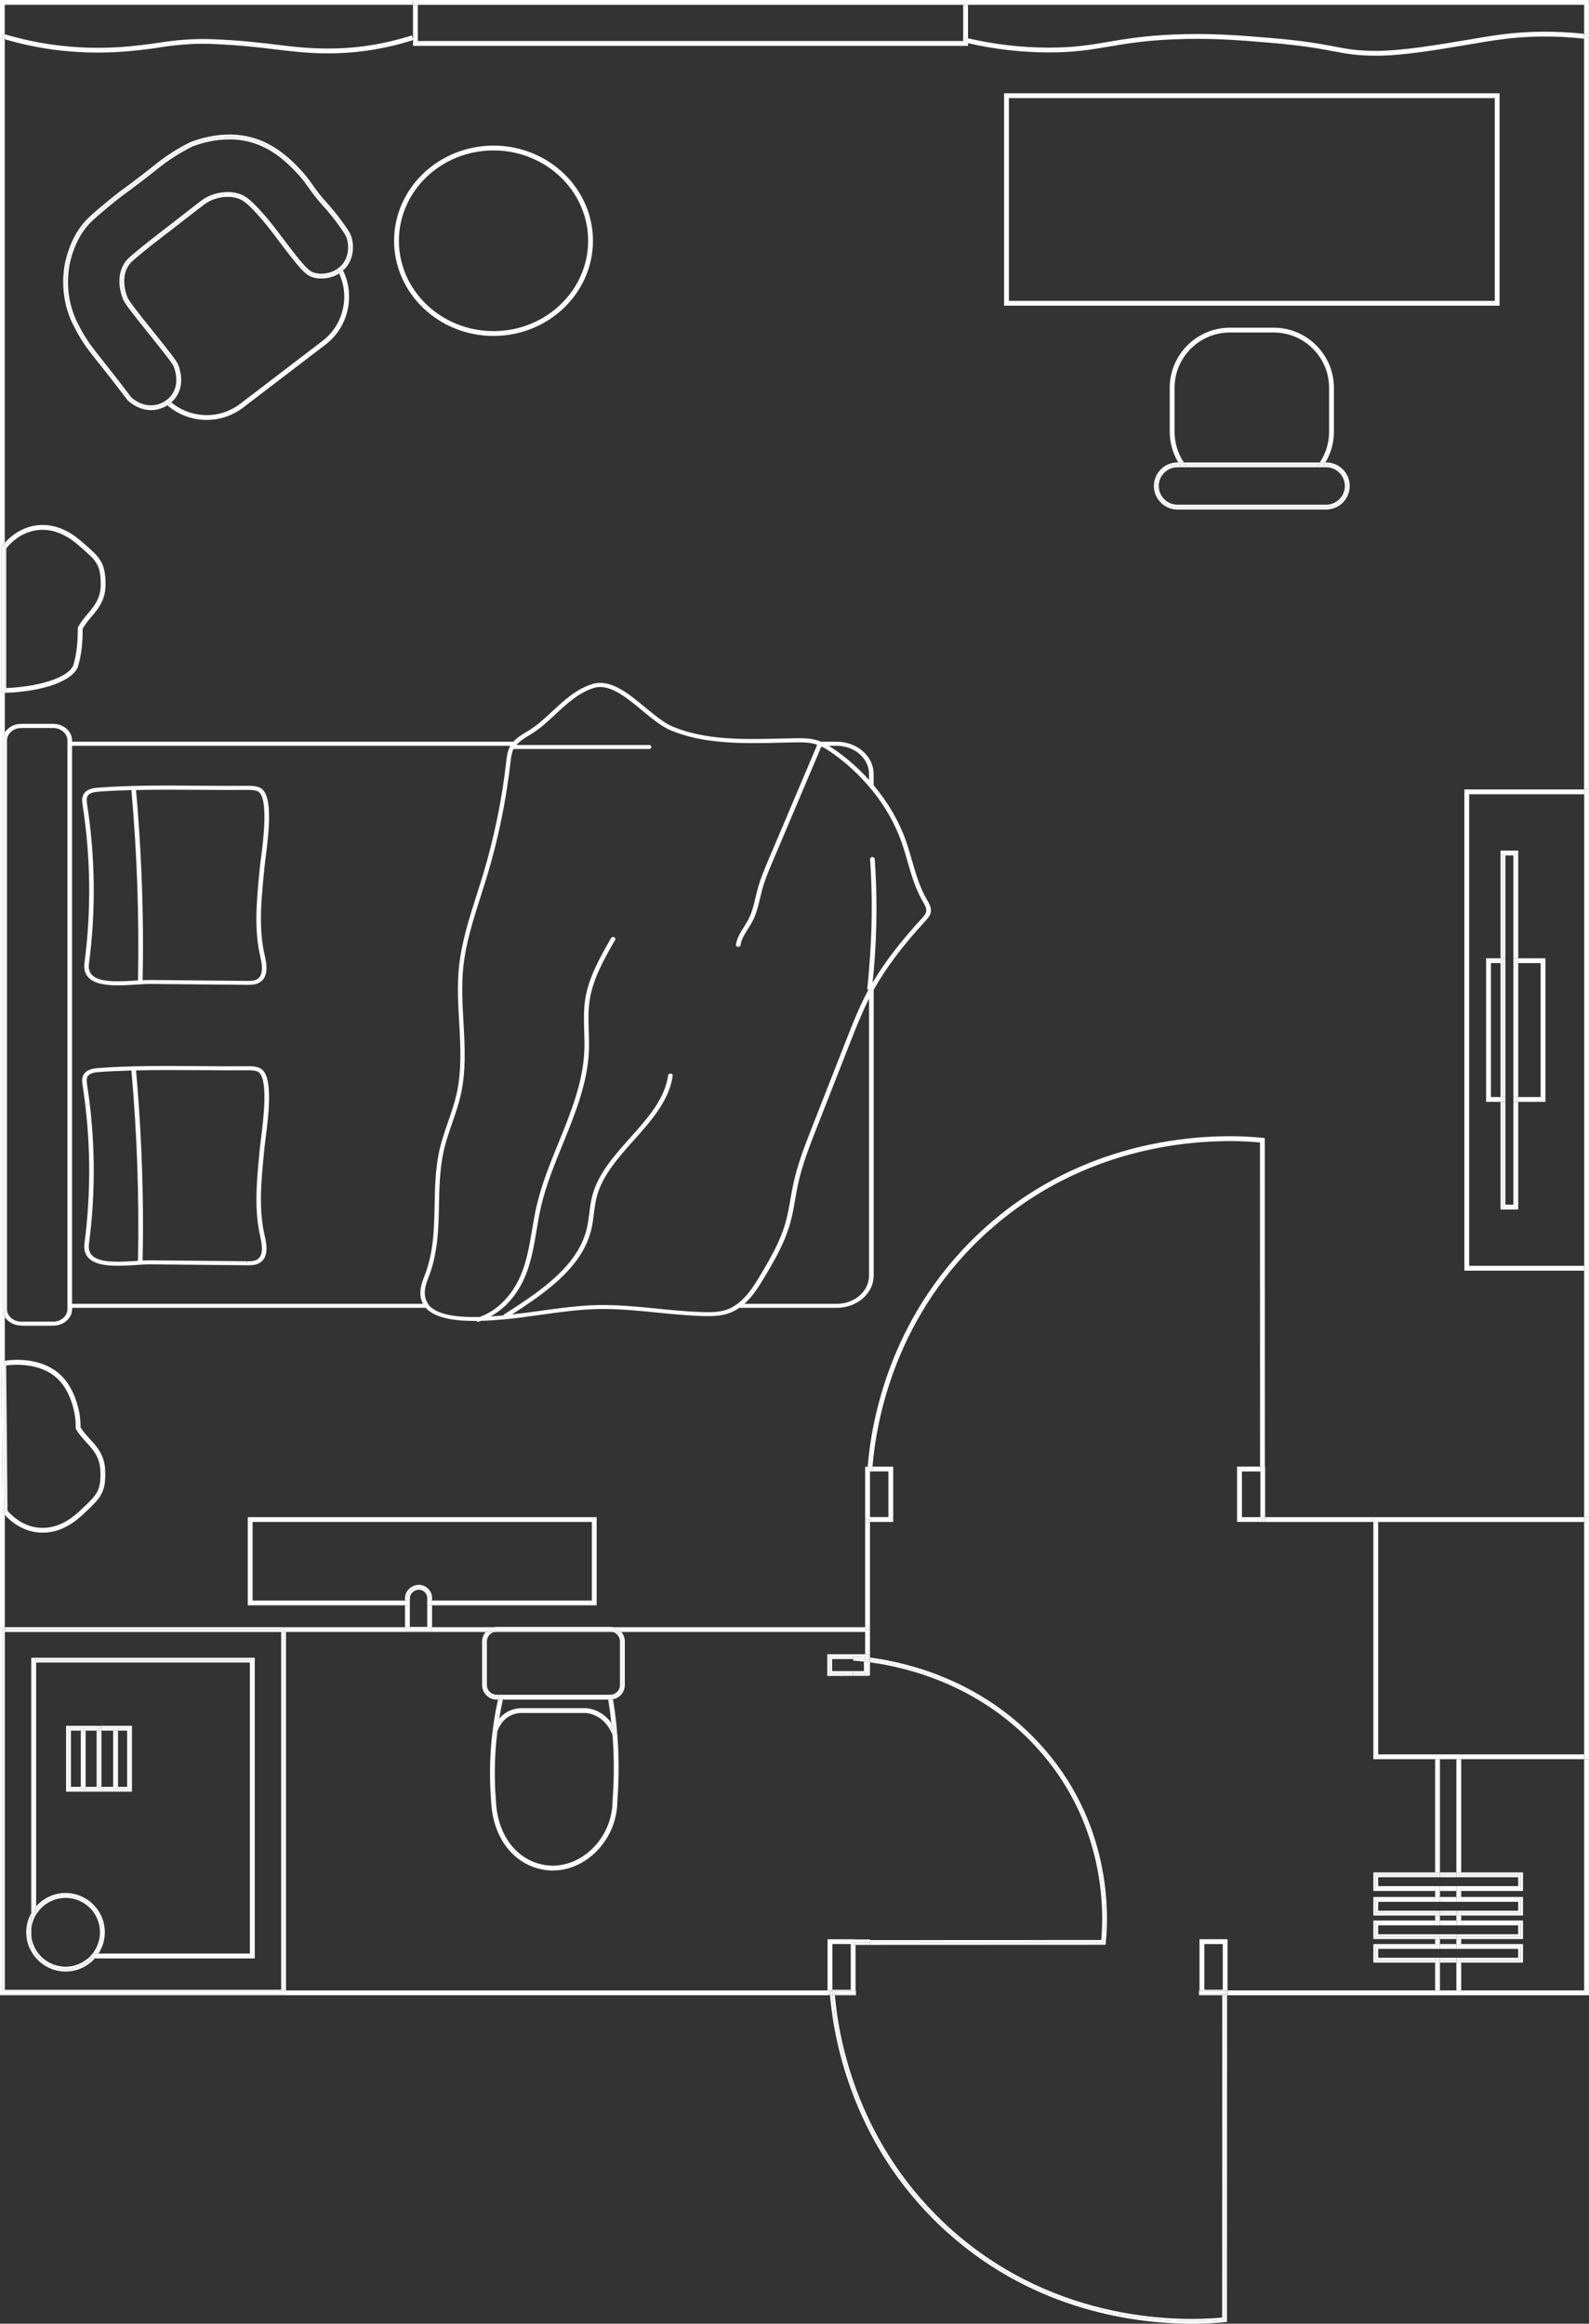<?xml version="1.0" encoding="UTF-8"?>
<svg id="Layer_2" data-name="Layer 2" xmlns="http://www.w3.org/2000/svg" viewBox="0 0 330.34 483.03">
  <rect x="0" y="0" width="330.34" height="483.03" fill="#333333" stroke="none"/>
  <defs>
    <style>
      .cls-1 {
        fill: none;
      }

      .cls-1, .cls-2, .cls-3 {
        stroke-width: 0px;
      }

      .cls-2 {
        fill: #feffff;
      }

      .cls-3 {
        fill: #fff;
      }
    </style>
  </defs>
  <g id="Layer_1-2" data-name="Layer 1">
    <g>
      <path class="cls-1" d="M180.67,162.12v-1.21c0-3.24-3.01-5.88-6.71-5.88h-1.64c.4.24.78.49,1.15.75,2.67,1.85,5.09,3.99,7.21,6.34Z"/>
      <path class="cls-1" d="M169.8,234.45c-1.46,3.73-2.97,7.58-3.84,11.51-.24,1.1-.44,2.21-.63,3.33-.31,1.76-.62,3.57-1.14,5.33-1.13,3.87-3.17,7.41-5.51,11.3-1.11,1.85-2.33,3.7-3.91,5.12h19.2c3.7,0,6.71-2.64,6.71-5.88v-57.57c-1.47,2.93-2.69,5.99-3.86,8.96l-7.02,17.9Z"/>
      <path class="cls-1" d="M100,186.26c-1.54,4.84-3.14,9.84-3.65,14.89-.37,3.73-.16,7.57.05,11.28.28,5.01.57,10.19-.57,15.2-.45,1.97-1.12,3.91-1.77,5.79-.7,2.03-1.43,4.13-1.86,6.24-.74,3.6-.82,7.24-.89,10.77-.1,5.05-.21,10.27-2.3,15.39-.9,2.21-.86,3.94.05,5.2.08.11.12.24.21.34.16.18.34.34.54.5,2.07,1.64,6.04,1.98,9.98,1.88,1.21-.44,2.36-1.07,3.41-1.88.34-.26.67-.54.99-.84,1.91-1.75,3.47-4.08,4.49-6.87,1.01-2.75,1.5-5.68,1.98-8.51.27-1.6.55-3.26.92-4.88,1.04-4.53,2.84-8.97,4.59-13.26,2.51-6.16,5.1-12.54,5.36-19.12.05-1.34.01-2.72-.03-4.05-.07-2.14-.14-4.35.19-6.51.69-4.61,3.08-8.79,5.39-12.83.12-.21.4-.29.64-.19.17.07.26.22.26.37,0,.06-.02.13-.05.19-2.27,3.98-4.63,8.09-5.3,12.56-.31,2.1-.24,4.28-.18,6.38.04,1.34.09,2.73.03,4.1-.27,6.71-2.89,13.15-5.42,19.37-1.74,4.27-3.53,8.68-4.56,13.15-.37,1.6-.64,3.25-.91,4.84-.48,2.87-.98,5.83-2.01,8.64-.96,2.61-2.36,4.85-4.09,6.62-.29.3-.6.57-.91.84-.79.69-1.63,1.28-2.53,1.77.92-.06,1.81-.13,2.65-.21.03-.08.06-.16.15-.21.71-.45,1.42-.9,2.11-1.36.43-.28.85-.56,1.27-.84,6.57-4.38,12.16-9.07,13.76-15.46.28-1.1.42-2.26.57-3.38.15-1.21.31-2.45.63-3.67,1.21-4.55,4.6-8.35,7.88-12.03,3.7-4.15,7.19-8.06,7.88-12.97.03-.23.27-.39.53-.36.24.03.42.21.42.41,0,.02,0,.03,0,.05-.72,5.14-4.46,9.33-8.07,13.39-3.21,3.61-6.54,7.34-7.7,11.7-.31,1.17-.47,2.39-.62,3.57-.15,1.14-.3,2.32-.58,3.47-1.58,6.33-6.83,10.99-13.12,15.28-.41.28-.83.56-1.24.84-.69.46-1.4.91-2.1,1.37,1.94-.22,3.89-.47,5.78-.74,1.57-.22,3.16-.43,4.76-.63,2.41-.29,4.84-.53,7.27-.58,3.61-.08,7.23.23,10.78.58.54.05,1.09.1,1.63.16,3.11.31,6.33.63,9.5.72,1.47.04,3.17.04,4.71-.43.39-.12.76-.27,1.11-.45.48-.23.93-.52,1.35-.84,1.87-1.38,3.24-3.44,4.49-5.51,2.32-3.85,4.33-7.34,5.43-11.12.5-1.72.82-3.51,1.12-5.25.2-1.12.39-2.25.64-3.36.88-3.99,2.4-7.87,3.88-11.62l7.02-17.9c1.28-3.27,2.61-6.66,4.3-9.86.1-.19.22-.39.32-.59-.13-.09-.22-.2-.2-.35.14-1.22.22-2.45.33-3.68.68-7.71.78-15.5.24-23.2-.04-.27.18-.43.45-.44.1,0,.19.04.27.08.13.07.23.17.24.31.24,3.45.37,6.92.37,10.38,0,4.42-.21,8.84-.6,13.23-.06.7-.14,1.4-.21,2.11.07-.11.14-.23.21-.34,2.44-4.07,5.65-8.24,9.97-12.95.42-.46.85-.93.96-1.45.14-.68-.28-1.41-.69-2.11l-.09-.15c-1.49-2.58-2.3-5.42-3.09-8.16-.39-1.36-.8-2.77-1.28-4.12-1.3-3.67-3.28-7.16-5.78-10.33-.3-.38-.63-.75-.95-1.13-2.25-2.64-4.86-5.05-7.8-7.09-.65-.45-1.35-.9-2.1-1.26l-10.06,23.73c-.81,1.92-1.66,3.91-2.22,5.93-.17.62-.32,1.26-.47,1.89-.37,1.58-.76,3.22-1.54,4.73-.29.55-.63,1.09-.96,1.62-.71,1.13-1.39,2.2-1.56,3.4-.03.23-.27.39-.53.36-.26-.03-.46-.24-.42-.46.19-1.36.94-2.55,1.67-3.7.32-.51.65-1.03.92-1.56.74-1.43,1.11-3.02,1.48-4.55.15-.64.3-1.28.48-1.92.58-2.07,1.43-4.07,2.25-6.02l10-23.58.09-.22c-.11-.04-.22-.09-.33-.12-1.37-.41-2.84-.42-4.49-.38-.86.02-1.73.04-2.6.06-4.17.11-8.4.2-12.53-.17-3.62-.32-7.16-1-10.47-2.38-1.94-.81-3.89-2.43-5.97-4.14-3.37-2.79-6.86-5.68-10.06-4.68-3.12.97-5.55,3.24-7.91,5.43-1.6,1.49-3.26,3.04-5.13,4.17l-.22.13c-.76.45-1.51.93-2.15,1.47-.24.2-.47.42-.66.65h27.57c.16,0,.28.08.37.18.06.07.11.14.11.23,0,.23-.21.42-.48.42h-28.13c-.39.8-.51,1.72-.61,2.62-.91,8.08-2.56,16.1-4.92,23.9-.41,1.35-.84,2.7-1.27,4.05Z"/>
      <path class="cls-1" d="M54.02,238.59c.04-.42.12-1.06.22-1.84.46-3.55,1.69-12.98-.72-14.01-.66-.28-1.49-.27-2.22-.27-3.29.04-6.69,0-9.97-.02-4.31-.03-8.7-.05-13.06.05.96,10.77,1.45,21.65,1.45,32.42,0,2.38-.03,4.75-.08,7.11.59-.03,1.14-.05,1.63-.05l19.97.19.11.42v-.42c.62,0,1.25.01,1.77-.19,1.34-.52,1.65-2.06,1-4.84-.61-2.59-.82-5.22-.82-7.84,0-3.06.29-6.12.57-9.13l.15-1.59Z"/>
      <rect class="cls-1" x="258.18" y="305.86" width="3.83" height="9.5"/>
      <path class="cls-1" d="M105.65,355.75c1.23-.63,2.42-.72,3.2-.67h13.14c.89.12,1.68.36,2.41.72,1.2.6,2.07,1.45,2.69,2.29-.17-1.61-.39-3.21-.65-4.8h-21.9c-.29,1.31-.55,2.64-.77,3.98.47-.56,1.08-1.1,1.88-1.51Z"/>
      <path class="cls-1" d="M20.61,222.84c-.89.07-1.86.21-2.3.78-.38.48-.3,1.19-.19,1.93,1.69,10.93,1.82,22.03.38,33-.14,1.1.1,1.93.74,2.51,1.67,1.52,5.76,1.26,9.05,1.05.14,0,.27-.02.4-.02.26-13.09-.19-26.4-1.37-39.56-2.25.06-4.5.15-6.71.32Z"/>
      <path class="cls-1" d="M123.95,356.7c-.63-.32-1.31-.53-2.03-.62h-13.1c-.68-.03-1.69.04-2.71.57-1.89.97-2.55,2.84-2.71,3.39h0c-.05.39-.1.79-.14,1.18-.46,4.33-.51,8.72-.15,13.07v.02c.3,7.44,4.66,12.85,10.86,13.46,3.06.3,6.27-.83,8.79-3.12,2.91-2.63,4.58-6.39,4.59-10.33.29-3.71.34-7.44.16-11.13-.04-.87-.1-1.73-.17-2.6-.4-1.05-1.35-2.88-3.37-3.9Z"/>
      <path class="cls-1" d="M32.99,8.86l1.08-.16c3.63-.51,6.9-.69,10-.57,5.88.24,9.87.72,13.38,1.14,3.99.48,7.43.9,12.39.78,5.19-.12,10.49-1.03,15.76-2.7l.25.78V1H1v6.1c3.3.98,6.72,1.73,10.16,2.19,9.74,1.32,17.31.22,21.83-.44Z"/>
      <path class="cls-1" d="M276.31,89.75v-9.13c0-6.34-5.16-11.5-11.5-11.5h-9.13c-6.34,0-11.5,5.16-11.5,11.5v9.13c0,2.36.72,4.56,1.94,6.39h28.24c1.23-1.83,1.94-4.02,1.94-6.39Z"/>
      <rect class="cls-1" x="86.87" y="1" width="113.38" height="7.53"/>
      <path class="cls-1" d="M305.43,263.13h23.9v-98.03h-23.9v98.03ZM308.95,199.2h3v-22.38h3.67v22.38h5.67v29.84h-5.67v22.38h-3.67v-22.38h-3v-29.84Z"/>
      <path class="cls-1" d="M65.17,57.69c-1.36-.36-2.27-1.14-5.72-5.64-.63-.82-1.17-1.54-1.68-2.21-1.52-2.02-2.62-3.48-4.39-5.42-2.12-2.32-2.98-2.88-4.01-3.2-2.24-.71-4.42,0-5.25.34-.92.37-1.49.79-2.57,1.63-2.25,1.74-3.38,2.61-5.91,4.58-.46.36-.95.73-1.46,1.12-1.59,1.22-3.4,2.61-5.81,4.64-.94.79-1.44,1.24-1.87,2.02-.86,1.58-.92,3.67-.16,5.88.21.62.48,1.17,3.1,4.48.64.81,1.38,1.73,2.16,2.71.88,1.1,1.81,2.26,2.72,3.4,2.24,2.83,2.66,3.46,2.95,4.47.67,2.34.46,4.36-.65,6-.31.46-.66.83-1.02,1.14,4.03,3.35,9.99,3.61,14.32.3l17.13-13.09c2.43-1.86,3.99-4.56,4.4-7.62.3-2.22-.05-4.42-.97-6.39-1.71,1.08-3.78,1.25-5.32.84Z"/>
      <path class="cls-1" d="M218.01,9.89h.08c5.23,0,8.48-.55,12.24-1.19,3.46-.59,7.39-1.26,13.55-1.53,7.67-.33,13.62.16,19.91.68,7.28.6,10.79,1.27,13.62,1.81,2.73.52,4.71.9,8.78.9,5.26-.01,12.37-1.19,18.64-2.25,2.65-.45,5.15-.87,7.18-1.14,5.58-.74,11.4-.79,17.32-.15V1h-128.08v6.95c5.51,1.28,11.14,1.93,16.76,1.94Z"/>
      <path class="cls-1" d="M85.24,330.12c.64-.52,1.46-.75,2.24-.64,1.3.19,2.3,1.32,2.34,2.63v.6h33.22v-16.34H52.51v16.34h31.7v-.61c.05-.77.42-1.47,1.04-1.97Z"/>
      <path class="cls-1" d="M102.6,31.27c-10.84,0-19.67,8.43-19.67,18.78s8.82,18.78,19.67,18.78,19.67-8.42,19.67-18.78-8.82-18.78-19.67-18.78Z"/>
      <rect class="cls-1" x="309.95" y="200.2" width="2" height="27.84"/>
      <rect class="cls-1" x="299.35" y="407.96" width="3.42" height="5.79"/>
      <rect class="cls-1" x="299.35" y="393.07" width="3.42" height="1.26"/>
      <polygon class="cls-1" points="303.77 389.22 316.62 389.22 316.62 393.07 303.77 393.07 303.77 394.33 316.62 394.33 316.62 398.18 303.77 398.18 303.77 399.22 316.62 399.22 316.62 403.07 303.77 403.07 303.77 404.11 316.62 404.11 316.62 407.96 303.77 407.96 303.77 413.75 329.33 413.75 329.33 365.68 303.77 365.68 303.77 389.22"/>
      <path class="cls-1" d="M285.51,407.96v-3.85h12.85v-1.04h-12.85v-3.85h12.85v-1.04h-12.85v-3.85h12.85v-1.26h-12.85v-3.85h12.85v-23.53h-12.85v-49.32h-28.32v-11.5h4.78l-.02-67.38c-8.15-.76-34.12-1.34-56.09,18.12-19.78,17.53-23.7,39.9-24.45,49.26h4.3v11.5h-4.83v28.18c8.32,1.1,23.13,4.87,35.04,17.66,15.32,16.45,14.59,35.94,13.99,41.58h19.37v9.97h.11v-10.64h5.83v10.64h43.15v-5.79h-12.85Z"/>
      <rect class="cls-1" x="299.35" y="398.18" width="3.42" height="1.04"/>
      <polygon class="cls-1" points="286.51 364.68 298.35 364.68 303.77 364.68 329.33 364.68 329.33 316.37 286.51 316.37 286.51 364.68"/>
      <rect class="cls-1" x="250.37" y="404.11" width="3.83" height="9.5"/>
      <path class="cls-1" d="M20.61,164.56c-.89.07-1.86.21-2.3.78-.38.48-.3,1.19-.19,1.93,1.69,10.93,1.82,22.03.38,33-.14,1.1.1,1.93.74,2.51,1.67,1.52,5.76,1.26,9.05,1.05.14,0,.26-.02.4-.02.26-13.09-.19-26.4-1.37-39.56-2.25.06-4.5.15-6.71.32Z"/>
      <path class="cls-1" d="M88.11,265.54c2.04-4.99,2.14-9.92,2.24-15.12.07-3.56.15-7.24.9-10.9.45-2.16,1.18-4.28,1.89-6.33.64-1.86,1.31-3.79,1.75-5.71,1.12-4.91.84-10.04.56-14.99-.21-3.74-.43-7.61-.05-11.4.51-5.13,2.12-10.17,3.68-15.05.43-1.35.86-2.69,1.27-4.05,2.35-7.76,3.99-15.73,4.89-23.72.12-1.11.25-2.21.82-3.2,0-.02.02-.03.03-.05H14.98v115.99h72.94c-.78-1.43-.73-3.26.18-5.48ZM55.05,256.97c.48,2.04.84,4.84-1.54,5.77-.71.28-1.48.27-2.16.27h-.11s-19.97-.19-19.97-.19c-.8,0-1.82.06-2.9.13-3.49.23-7.83.51-9.81-1.3-.84-.77-1.18-1.85-1-3.19,1.43-10.9,1.3-21.93-.38-32.79-.11-.73-.27-1.72.35-2.52.67-.86,1.9-1.06,3.01-1.14,6.84-.51,13.94-.45,20.81-.39,3.28.03,6.66.05,9.95.02.8,0,1.79-.02,2.65.35,1.5.65,1.99,3.02,1.99,6.09,0,2.62-.36,5.75-.75,8.77-.1.77-.18,1.4-.22,1.81l-.15,1.59c-.53,5.52-1.06,11.22.23,16.73ZM55.19,178.56c-.1.77-.18,1.4-.22,1.81l-.15,1.59c-.53,5.52-1.06,11.23.23,16.73.48,2.03.84,4.84-1.54,5.77-.72.28-1.52.27-2.16.27l-20.08-.19c-.8,0-1.82.06-2.9.13-3.49.23-7.83.51-9.81-1.3-.84-.77-1.18-1.85-1-3.19,1.43-10.9,1.3-21.92-.38-32.79-.11-.73-.27-1.73.35-2.52.67-.86,1.9-1.06,3.01-1.14,6.84-.5,13.96-.45,20.83-.39,3.27.03,6.65.05,9.93.02.8,0,1.79-.02,2.65.35,1.5.65,1.99,3.02,1.99,6.09,0,2.62-.36,5.75-.75,8.77Z"/>
      <path class="cls-1" d="M53.53,164.45c-.66-.28-1.49-.27-2.22-.27-3.29.03-6.67,0-9.95-.02-4.31-.03-8.71-.05-13.08.05.96,10.77,1.45,21.65,1.45,32.42,0,2.38-.03,4.75-.08,7.11.59-.03,1.14-.05,1.63-.05l20.08.19c.58,0,1.24.01,1.76-.19,1.34-.52,1.65-2.06,1-4.84-.61-2.59-.82-5.22-.82-7.84,0-3.06.29-6.12.57-9.13l.15-1.59c.04-.42.12-1.06.22-1.84.46-3.55,1.69-12.98-.72-14.01Z"/>
      <path class="cls-1" d="M7.87,317.54c3.05.33,5.94-.84,8.83-3.57l.3-.29c3.18-3,4.03-3.81,3.86-7.97-.12-2.84-1.49-4.34-2.95-5.94-.75-.82-1.52-1.66-2.11-2.69-.05-.08-.07-.17-.07-.26.02-.94-.04-1.89-.2-2.82-.17-1.02-.92-4.55-3.16-6.99-3.56-3.86-9.47-3.39-11.09-3.18l.27,30.21c1.08,1.22,3.26,3.16,6.32,3.5Z"/>
      <rect class="cls-1" x="173.04" y="404.11" width="3.83" height="9.5"/>
      <path class="cls-1" d="M4.43,274.73h6.63c1.64,0,2.97-1.17,2.97-2.6v-118.2c0-1.43-1.33-2.6-2.97-2.6h-6.63c-1.64,0-2.97,1.17-2.97,2.6v118.2c0,1.43,1.33,2.6,2.97,2.6Z"/>
      <path class="cls-1" d="M175.16,403.11v-54.74h-3.17v-4.5h7.87v-4.63h-50.71c.45.53.74,1.21.74,1.96v9.07c0,1.47-1.06,2.7-2.45,2.97.53,3.27.89,6.6,1.06,9.91.18,3.72.13,7.5-.16,11.21,0,4.18-1.8,8.21-4.92,11.03-2.44,2.21-5.48,3.42-8.48,3.42-.36,0-.72-.02-1.08-.05-6.71-.67-11.43-6.46-11.76-14.41-.36-4.41-.31-8.86.16-13.25.28-2.62.71-5.24,1.27-7.81h-.27c-1.67,0-3.02-1.36-3.02-3.02v-9.07c0-.75.28-1.43.74-1.96h-41.52v74.51h112.58v-10.64h3.12Z"/>
      <rect class="cls-1" x="315.62" y="200.2" width="4.67" height="27.84"/>
      <rect class="cls-1" x="209.74" y="20.39" width="101.01" height="42.15"/>
      <path class="cls-1" d="M16.09,133.48c.1-1.57.09-2.87.09-2.88,0-.08.02-.17.06-.24.55-1.05,1.29-1.93,2-2.78,1.39-1.65,2.71-3.22,2.71-6.06,0-4.17-.89-4.94-4.19-7.81l-.31-.27c-1.12-.97-4.52-3.93-8.97-3.21-3.14.51-5.18,2.52-6.18,3.76v29.02c7.34-.32,13.19-2.35,13.99-4.87,0-.02.63-2.01.8-4.67Z"/>
      <rect class="cls-1" x="180.86" y="305.86" width="3.83" height="9.5"/>
      <rect class="cls-1" x="177.87" y="404.28" width=".09" height="9.47"/>
      <path class="cls-1" d="M312.14,8.17c-2.01.27-4.51.69-7.14,1.13-6.29,1.06-13.42,2.27-18.76,2.27h-.05c-4.17,0-6.18-.39-8.97-.92-2.8-.53-6.29-1.2-13.51-1.8-6.26-.52-12.17-1.01-19.79-.68-6.1.27-9.99.93-13.43,1.51-3.64.62-7.09,1.21-12.41,1.21h-.08c-5.62,0-11.25-.65-16.76-1.92v.56h-115.38v-1.2c-5.34,1.68-10.72,2.6-15.99,2.73-.59.01-1.15.02-1.7.02-4.14,0-7.27-.38-10.83-.81-3.5-.42-7.46-.9-13.3-1.14-3.04-.12-6.26.06-9.83.56l-1.08.15c-4.28.62-12.24,1.78-22.11.44-3.4-.46-6.76-1.19-10.03-2.14v104.67c1.21-1.34,3.29-3.07,6.31-3.56,4.92-.8,8.58,2.39,9.78,3.44l.31.27c3.3,2.87,4.53,3.94,4.53,8.56,0,3.2-1.5,4.98-2.94,6.7-.68.81-1.33,1.58-1.82,2.49,0,.37,0,1.49-.09,2.83-.18,2.78-.82,4.82-.85,4.91-.97,3.05-7.09,5.28-15.24,5.58v8.26c.67-1.06,1.95-1.79,3.43-1.79h6.63c2.16,0,3.93,1.54,3.93,3.44v.27h91.74c.8-.87,1.88-1.53,2.93-2.16l.22-.13c1.78-1.08,3.33-2.52,4.98-4.05,2.43-2.26,4.95-4.61,8.28-5.64,3.75-1.17,7.46,1.9,11.04,4.86,2.01,1.67,3.92,3.24,5.72,3.99,6.88,2.87,14.85,2.67,22.56,2.47.87-.02,1.74-.04,2.61-.06,1.75-.04,3.31-.03,4.83.43.26.08.52.18.77.28,0,0,.02,0,.03,0,0,0,.01.01.02.01h3.25c4.23,0,7.67,3.01,7.67,6.71v2.34c2.92,3.48,5.23,7.37,6.69,11.48.49,1.38.9,2.8,1.29,4.17.78,2.7,1.58,5.49,3.02,7.99l.09.15c.39.67.82,1.41.82,2.21,0,.14-.01.28-.04.43-.15.73-.68,1.32-1.15,1.83-4.8,5.23-8.22,9.79-10.71,14.28v59.38c0,3.7-3.44,6.71-7.67,6.71h-20.26c-.75.52-1.57.94-2.5,1.23-1.7.53-3.5.53-5.06.48-3.21-.09-6.44-.41-9.57-.73-4.02-.4-8.18-.82-12.27-.73-3.99.08-8.01.65-11.9,1.2-2.46.34-5,.7-7.52.94-1.51.14-3.19.26-4.88.31-.16.05-.3.13-.46.18-.2.06-.39-.02-.51-.16-4.29.04-8.54-.51-10.51-2.7,0,0,0-.01-.01-.02H14.98v.27c0,1.89-1.76,3.44-3.93,3.44h-6.63c-1.48,0-2.76-.73-3.43-1.79v9.08c1.62-.24,8.09-.9,12.11,3.47,2.43,2.65,3.23,6.41,3.41,7.5.16.94.23,1.9.22,2.86.53.88,1.21,1.62,1.92,2.4,1.52,1.66,3.08,3.37,3.21,6.57.19,4.62-1,5.74-4.18,8.74l-.3.29c-2.77,2.62-5.56,3.9-8.5,3.9-.37,0-.75-.02-1.13-.06-3.23-.35-5.53-2.29-6.76-3.62v23.33h83.2v-4.54s-32.7,0-32.7,0v-18.34h72.54v18.34h-34.22v4.54h12.81c.2-.04.41-.07.62-.07h23.61c.21,0,.42.02.62.07h52.37v-33.38h.53c.75-9.44,4.68-32.19,24.79-50.01,22.7-20.11,49.6-19.11,57.31-18.32l.45.05.02,68.29h.05v10.5h66.31v-51.23h-24.9v-100.03h24.9V8.03c-5.88-.64-11.66-.6-17.19.14ZM72.45,63.36c-.44,3.32-2.14,6.26-4.79,8.28l-17.13,13.09c-2.26,1.73-4.93,2.56-7.58,2.56-2.95,0-5.86-1.05-8.17-3.04-.96.6-1.88.83-2.25.9-.4.08-.79.11-1.16.11-2.72,0-4.63-1.81-4.87-2.04-1.85-2.44-3.65-4.78-5.42-6.99l-.58-.72c-1.98-2.48-3.41-4.27-4.86-7.08-.53-1.03-.95-1.84-1.38-3.02-1.76-4.93-1.09-9.33-.72-11,.46-2.09,1.69-6.04,4.66-8.98,1.14-1.13,3.66-3.2,4.15-3.6,1.05-.86,1.93-1.55,2.54-2.02h.01c1.56-1.14,3.11-2.3,4.61-3.46.85-.66,1.51-1.18,2.08-1.64,1.19-.94,1.97-1.56,3.16-2.37,1.54-1.04,3.15-1.98,4.79-2.8,3.66-1.38,9.12-2.54,14.59-.36,4.27,1.7,7.25,4.96,8.53,6.35,1.05,1.14,1.65,1.99,2.28,2.89.75,1.07,1.53,2.18,3.19,3.99.51.56,1.83,2.06,3.29,4.12.83,1.17,1.28,1.81,1.52,2.5.69,1.97.56,4.84-1.27,6.82-.13.14-.27.25-.41.37,1.07,2.19,1.47,4.66,1.14,7.14ZM102.6,69.83c-11.4,0-20.67-8.87-20.67-19.78s9.27-19.78,20.67-19.78,20.67,8.87,20.67,19.78-9.27,19.78-20.67,19.78ZM275.7,105.91h-30.92c-2.7,0-4.89-2.19-4.89-4.89s2.19-4.89,4.89-4.89h.17c-1.12-1.87-1.77-4.05-1.77-6.39v-9.13c0-6.89,5.61-12.5,12.5-12.5h9.13c6.89,0,12.5,5.61,12.5,12.5v9.13c0,2.33-.66,4.51-1.77,6.39h.17c2.7,0,4.89,2.19,4.89,4.89s-2.19,4.89-4.89,4.89ZM311.75,63.54h-103.01V19.39h103.01v44.15Z"/>
      <rect class="cls-1" x="299.35" y="403.07" width="3.42" height="1.04"/>
      <rect class="cls-1" x="299.35" y="365.68" width="3.42" height="23.53"/>
      <rect class="cls-3" x="329.33" y="165.1" width="0" height="98.03"/>
      <path class="cls-3" d="M329.33,1v6.02c.25.03.51.05.76.08l-.12.99c-.22-.03-.43-.04-.65-.07v156.07h1V0h-129.08v1h128.08Z"/>
      <polygon class="cls-3" points="329.33 315.37 329.83 315.37 330.33 315.37 330.33 264.13 329.33 264.13 329.33 315.37"/>
      <polygon class="cls-3" points="329.33 413.75 303.77 413.75 303.77 414.75 330.33 414.75 330.33 365.68 329.33 365.68 329.33 413.75"/>
      <path class="cls-3" d="M1,314.91c-.11-.12-.23-.24-.32-.35-.08-.09-.12-.2-.12-.32l-.28-30.83c0-.24.17-.45.41-.5.06-.01.18-.03.31-.05v-9.08c-.31-.49-.5-1.05-.5-1.64v-118.2c0-.6.19-1.15.5-1.64v-8.26c-.06,0-.13,0-.19,0h-.02c-.13,0-.25-.05-.35-.14-.1-.09-.15-.22-.15-.36v-29.71c0-.11.04-.22.1-.31.17-.21.37-.46.6-.71V8.14c-.21-.06-.43-.12-.65-.18l.29-.96c.12.04.24.06.35.1V1h84.87V0H0v338.24h1v-23.33Z"/>
      <polygon class="cls-3" points="255.2 413.75 255.2 414.61 255.09 414.61 255.09 414.75 298.35 414.75 298.35 413.75 255.2 413.75"/>
      <rect class="cls-3" x="249.25" y="413.75" width=".11" height=".12"/>
      <path class="cls-3" d="M54.97,238.66c.04-.41.12-1.04.22-1.81.39-3.02.75-6.15.75-8.77,0-3.08-.49-5.45-1.99-6.09-.86-.37-1.86-.36-2.65-.35-3.28.04-6.67,0-9.95-.02-6.87-.06-13.97-.11-20.81.39-1.11.08-2.34.28-3.01,1.14-.62.79-.46,1.79-.35,2.52,1.68,10.86,1.81,21.89.38,32.79-.17,1.33.16,2.42,1,3.19,1.98,1.81,6.32,1.53,9.81,1.3,1.08-.07,2.1-.14,2.9-.13l19.97.19h.11c.68,0,1.46.01,2.16-.26,2.38-.93,2.02-3.74,1.54-5.77-1.3-5.5-.76-11.21-.23-16.73l.15-1.59ZM28.69,262.09c-.14,0-.26.02-.4.02-3.29.21-7.38.47-9.05-1.05-.64-.59-.89-1.41-.74-2.51,1.44-10.96,1.31-22.06-.38-33-.11-.74-.19-1.45.19-1.93.45-.57,1.41-.71,2.3-.78,2.21-.16,4.46-.25,6.71-.32,1.17,13.16,1.63,26.47,1.37,39.56ZM54.12,257.14c.65,2.78.34,4.32-1,4.84-.52.2-1.15.2-1.76.19v.42s-.11-.42-.11-.42l-19.97-.19c-.48,0-1.04.02-1.63.05.05-2.36.08-4.73.08-7.11,0-10.77-.49-21.64-1.45-32.42,4.36-.1,8.75-.08,13.06-.05,3.28.03,6.67.05,9.97.02.73,0,1.56-.01,2.22.27,2.41,1.04,1.18,10.46.72,14.01-.1.78-.18,1.42-.22,1.84l-.15,1.59c-.29,3.01-.57,6.06-.57,9.13,0,2.62.21,5.25.82,7.84Z"/>
      <path class="cls-3" d="M53.95,163.7c-.87-.37-1.86-.36-2.65-.35-3.28.03-6.66,0-9.93-.02-6.88-.06-13.99-.11-20.83.39-1.11.08-2.34.28-3.01,1.14-.62.79-.46,1.79-.35,2.52,1.68,10.87,1.81,21.89.38,32.79-.17,1.34.16,2.42,1,3.19,1.98,1.81,6.32,1.53,9.81,1.3,1.08-.07,2.1-.14,2.9-.13l20.08.19c.64,0,1.45.01,2.16-.27,2.38-.93,2.02-3.74,1.54-5.77-1.3-5.5-.76-11.21-.23-16.73l.15-1.59c.04-.41.12-1.04.22-1.81.39-3.02.75-6.15.75-8.77,0-3.08-.49-5.45-1.99-6.09ZM28.69,203.8c-.14,0-.26.02-.4.02-3.29.21-7.38.48-9.05-1.05-.64-.59-.89-1.41-.74-2.51,1.44-10.96,1.31-22.06-.38-33-.11-.74-.19-1.45.19-1.93.45-.57,1.41-.71,2.3-.78,2.21-.16,4.46-.25,6.71-.32,1.17,13.16,1.63,26.47,1.37,39.56ZM54.24,178.47c-.1.78-.18,1.42-.22,1.84l-.15,1.59c-.29,3-.57,6.07-.57,9.13,0,2.62.21,5.25.82,7.84.65,2.78.34,4.32-1,4.84-.52.21-1.18.2-1.76.19l-20.08-.19c-.48,0-1.04.02-1.63.05.05-2.36.08-4.73.08-7.11,0-10.77-.49-21.64-1.45-32.42,4.37-.1,8.77-.08,13.08-.05,3.27.03,6.66.05,9.95.02.73,0,1.56-.02,2.22.27,2.41,1.04,1.18,10.46.72,14.01Z"/>
      <path class="cls-3" d="M4.43,275.57h6.63c2.16,0,3.93-1.54,3.93-3.44v-.27h73.52s0,.01.01.02c1.97,2.19,6.22,2.74,10.51,2.7.12.14.31.22.51.16.16-.05.3-.12.46-.18,1.69-.05,3.37-.17,4.88-.31,2.52-.23,5.06-.59,7.52-.94,3.89-.55,7.92-1.11,11.9-1.2,4.09-.09,8.25.33,12.27.73,3.13.31,6.37.64,9.57.73,1.56.04,3.36.05,5.06-.48.93-.29,1.76-.71,2.5-1.23h20.26c4.23,0,7.67-3.01,7.67-6.71v-59.38c2.49-4.48,5.92-9.05,10.71-14.28.47-.51,1-1.09,1.15-1.83.03-.14.04-.29.04-.43,0-.8-.43-1.54-.82-2.21l-.09-.15c-1.44-2.5-2.24-5.29-3.02-7.99-.4-1.37-.8-2.79-1.29-4.17-1.46-4.11-3.77-8-6.69-11.48v-2.34c0-3.7-3.44-6.71-7.67-6.71h-3.25s-.01-.01-.02-.01c-.01,0-.02,0-.03,0-.25-.1-.5-.2-.77-.28-1.52-.46-3.08-.46-4.83-.43-.86.02-1.73.04-2.61.06-7.71.19-15.68.4-22.56-2.47-1.8-.75-3.71-2.33-5.72-3.99-3.58-2.96-7.29-6.02-11.04-4.86-3.34,1.04-5.85,3.38-8.28,5.64-1.64,1.53-3.19,2.97-4.98,4.05l-.22.13c-1.05.63-2.13,1.29-2.93,2.16H14.98v-.27c0-1.89-1.76-3.44-3.93-3.44h-6.63c-1.48,0-2.76.73-3.43,1.79v121.49c.67,1.06,1.95,1.79,3.43,1.79ZM180.67,265.15c0,3.24-3.01,5.88-6.71,5.88h-19.2c1.59-1.42,2.8-3.27,3.91-5.12,2.35-3.89,4.38-7.43,5.51-11.3.52-1.76.83-3.57,1.14-5.33.19-1.11.39-2.22.63-3.33.87-3.93,2.38-7.78,3.84-11.51l7.02-17.9c1.17-2.97,2.38-6.03,3.86-8.96v57.57ZM173.96,155.03c3.7,0,6.71,2.64,6.71,5.88v1.21c-2.12-2.35-4.54-4.49-7.21-6.34-.37-.25-.75-.5-1.15-.75h1.64ZM106.81,155.69h28.13c.26,0,.48-.19.48-.42,0-.09-.05-.17-.11-.23-.09-.1-.21-.18-.37-.18h-27.57c.2-.23.42-.45.66-.65.64-.54,1.4-1.02,2.15-1.47l.22-.13c1.87-1.13,3.53-2.67,5.13-4.17,2.35-2.19,4.79-4.46,7.91-5.43,3.2-.99,6.69,1.89,10.06,4.68,2.07,1.71,4.03,3.33,5.97,4.14,3.31,1.38,6.85,2.06,10.47,2.38,4.13.37,8.36.28,12.53.17.87-.02,1.74-.04,2.6-.06,1.65-.03,3.13-.03,4.49.38.11.03.22.08.33.12l-.09.22-10,23.58c-.82,1.94-1.68,3.95-2.25,6.02-.18.63-.33,1.28-.48,1.92-.36,1.54-.74,3.12-1.48,4.55-.27.52-.6,1.05-.92,1.56-.73,1.15-1.48,2.34-1.67,3.7-.04.22.15.44.42.46.26.03.5-.13.53-.36.17-1.19.84-2.26,1.56-3.4.33-.52.67-1.06.96-1.62.78-1.51,1.17-3.15,1.54-4.73.15-.63.3-1.26.47-1.89.56-2.02,1.41-4.01,2.22-5.93l10.06-23.73c.75.36,1.44.81,2.1,1.26,2.94,2.04,5.55,4.44,7.8,7.09.32.37.65.74.95,1.13,2.5,3.17,4.47,6.66,5.78,10.33.48,1.35.89,2.76,1.28,4.12.79,2.74,1.61,5.58,3.09,8.16l.09.15c.41.7.83,1.43.69,2.11-.11.52-.54,1-.96,1.45-4.32,4.7-7.53,8.88-9.97,12.95-.07.11-.14.23-.21.34.07-.7.15-1.4.21-2.11.4-4.39.6-8.81.6-13.23,0-3.47-.12-6.93-.37-10.38-.01-.14-.11-.24-.24-.31-.08-.04-.17-.09-.27-.08-.26.02-.48.17-.45.44.55,7.7.44,15.48-.24,23.2-.11,1.23-.19,2.46-.33,3.68-.02.14.07.26.2.35-.11.2-.22.39-.32.59-1.69,3.2-3.02,6.59-4.3,9.86l-7.02,17.9c-1.47,3.75-2.99,7.64-3.88,11.62-.25,1.11-.44,2.24-.64,3.36-.3,1.73-.62,3.53-1.12,5.25-1.11,3.78-3.12,7.27-5.43,11.12-1.24,2.06-2.62,4.12-4.49,5.51-.43.31-.87.6-1.35.84-.35.17-.72.32-1.11.45-1.54.48-3.24.47-4.71.43-3.17-.09-6.38-.41-9.5-.72-.54-.05-1.08-.11-1.63-.16-3.54-.35-7.17-.65-10.78-.58-2.43.05-4.87.29-7.27.58-1.6.19-3.19.41-4.76.63-1.89.27-3.84.52-5.78.74.71-.45,1.41-.91,2.1-1.37.42-.28.83-.56,1.24-.84,6.29-4.29,11.54-8.95,13.12-15.28.29-1.15.44-2.33.58-3.47.15-1.18.31-2.4.62-3.57,1.16-4.37,4.49-8.1,7.7-11.7,3.61-4.05,7.35-8.25,8.07-13.39,0-.02,0-.03,0-.05,0-.21-.18-.39-.42-.41-.26-.03-.5.13-.53.36-.69,4.91-4.18,8.83-7.88,12.97-3.28,3.68-6.67,7.48-7.88,12.03-.32,1.21-.48,2.46-.63,3.67-.14,1.12-.29,2.27-.57,3.38-1.6,6.39-7.19,11.08-13.76,15.46-.42.28-.84.56-1.27.84-.7.45-1.4.91-2.11,1.36-.08.05-.11.13-.15.21-.84.08-1.74.15-2.65.21.89-.49,1.74-1.08,2.53-1.77.31-.27.62-.54.91-.84,1.73-1.77,3.13-4.01,4.09-6.62,1.04-2.81,1.53-5.77,2.01-8.64.27-1.59.55-3.24.91-4.84,1.02-4.47,2.82-8.88,4.56-13.15,2.53-6.22,5.15-12.66,5.42-19.37.05-1.37.01-2.76-.03-4.1-.07-2.1-.14-4.28.18-6.38.67-4.47,3.02-8.58,5.3-12.56.03-.06.05-.12.05-.19,0-.15-.1-.3-.26-.37-.24-.1-.52-.02-.64.19-2.31,4.04-4.7,8.22-5.39,12.83-.32,2.17-.25,4.38-.19,6.51.04,1.33.09,2.71.03,4.05-.26,6.58-2.85,12.95-5.36,19.12-1.75,4.29-3.56,8.74-4.59,13.26-.37,1.62-.65,3.28-.92,4.88-.48,2.83-.97,5.76-1.98,8.51-1.03,2.79-2.59,5.12-4.49,6.87-.32.29-.65.58-.99.84-1.05.8-2.2,1.43-3.41,1.88-3.93.1-7.9-.24-9.98-1.88-.2-.15-.38-.32-.54-.5-.09-.1-.13-.23-.21-.34-.9-1.26-.95-2.99-.05-5.2,2.09-5.12,2.2-10.34,2.3-15.39.07-3.52.15-7.17.89-10.77.44-2.11,1.16-4.21,1.86-6.24.65-1.88,1.32-3.82,1.77-5.79,1.14-5.01.85-10.19.57-15.2-.21-3.71-.42-7.55-.05-11.28.51-5.05,2.1-10.06,3.65-14.89.43-1.35.86-2.7,1.27-4.05,2.36-7.8,4.01-15.82,4.92-23.9.1-.9.22-1.82.61-2.62ZM14.98,155.03h91.12s-.02.03-.03.05c-.57.99-.7,2.09-.82,3.2-.9,7.98-2.54,15.96-4.89,23.72-.41,1.35-.84,2.7-1.27,4.05-1.56,4.87-3.17,9.91-3.68,15.05-.38,3.79-.17,7.66.05,11.4.28,4.96.56,10.08-.56,14.99-.44,1.93-1.11,3.85-1.75,5.71-.71,2.05-1.45,4.18-1.89,6.33-.76,3.67-.83,7.35-.9,10.9-.11,5.21-.21,10.13-2.24,15.12-.91,2.22-.96,4.05-.18,5.48H14.98v-115.99ZM1.45,153.93c0-1.43,1.33-2.6,2.97-2.6h6.63c1.64,0,2.97,1.17,2.97,2.6v118.2c0,1.43-1.33,2.6-2.97,2.6h-6.63c-1.64,0-2.97-1.17-2.97-2.6v-118.2Z"/>
      <path class="cls-3" d="M.5,153.93v118.2c0,.6.19,1.15.5,1.64v-121.49c-.31.49-.5,1.05-.5,1.64Z"/>
      <path class="cls-3" d="M102.6,30.27c-11.4,0-20.67,8.87-20.67,19.78s9.27,19.78,20.67,19.78,20.67-8.87,20.67-19.78-9.27-19.78-20.67-19.78ZM102.6,68.83c-10.84,0-19.67-8.42-19.67-18.78s8.82-18.78,19.67-18.78,19.67,8.43,19.67,18.78-8.82,18.78-19.67,18.78Z"/>
      <path class="cls-3" d="M208.74,63.54h103.01V19.39h-103.01v44.15ZM209.74,20.39h101.01v42.15h-101.01V20.39Z"/>
      <path class="cls-3" d="M16.24,138.45c.03-.09.67-2.13.85-4.91.09-1.34.09-2.45.09-2.83.5-.91,1.14-1.68,1.82-2.49,1.45-1.72,2.94-3.5,2.94-6.7,0-4.62-1.23-5.7-4.53-8.56l-.31-.27c-1.2-1.05-4.86-4.24-9.78-3.44-3.02.49-5.1,2.22-6.31,3.56v31.22c8.15-.3,14.27-2.53,15.24-5.58ZM1.29,143.02v-29.02c.99-1.24,3.04-3.25,6.18-3.76,4.45-.72,7.85,2.24,8.97,3.21l.31.27c3.3,2.87,4.19,3.64,4.19,7.81,0,2.84-1.31,4.4-2.71,6.06-.71.85-1.45,1.72-2,2.78-.04.07-.06.16-.06.24,0,.01.02,1.3-.09,2.88-.17,2.66-.8,4.65-.8,4.67-.8,2.52-6.65,4.55-13.99,4.87Z"/>
      <path class="cls-3" d="M.4,113.52c-.07.09-.1.2-.1.31v29.71c0,.14.05.26.15.36.09.09.22.14.35.14h.02c.06,0,.13,0,.19,0v-31.22c-.23.25-.44.5-.6.71Z"/>
      <path class="cls-3" d="M7.76,318.53c.38.04.75.06,1.13.06,2.94,0,5.73-1.28,8.5-3.9l.3-.29c3.18-3,4.37-4.12,4.18-8.74-.13-3.2-1.7-4.92-3.21-6.57-.71-.78-1.38-1.51-1.92-2.4.01-.96-.06-1.92-.22-2.86-.19-1.09-.98-4.85-3.41-7.5-4.02-4.37-10.49-3.72-12.11-3.47v32.05c1.24,1.34,3.54,3.27,6.76,3.62ZM12.37,287.01c2.25,2.44,2.99,5.97,3.16,6.99.16.92.22,1.87.2,2.82,0,.09.02.18.07.26.6,1.03,1.37,1.87,2.11,2.69,1.46,1.6,2.84,3.1,2.95,5.94.17,4.16-.68,4.97-3.86,7.97l-.3.29c-2.9,2.74-5.79,3.91-8.83,3.57-3.06-.33-5.23-2.27-6.32-3.5l-.27-30.21c1.62-.21,7.54-.68,11.09,3.18Z"/>
      <path class="cls-3" d="M.69,282.9c-.24.04-.41.25-.41.5l.28,30.83c0,.12.04.23.12.32.09.11.21.23.32.35v-32.05c-.14.02-.25.04-.31.05Z"/>
      <path class="cls-3" d="M85.92,8.32s-.04.01-.05.02v1.2h115.38v-.56c-.2-.05-.41-.09-.62-.14l.23-.97c.13.03.26.06.38.09V1h-1v7.53h-113.38V1h-1v7.15l.05.17Z"/>
      <polygon class="cls-3" points="86.87 1 200.25 1 201.25 1 201.25 0 85.87 0 85.87 1 86.87 1"/>
      <path class="cls-3" d="M100.97,339.24c.43-.5,1-.86,1.66-1h-12.81v.93h-5.62v-.93s-24.75,0-24.75,0v1h41.52Z"/>
      <path class="cls-3" d="M129.15,339.24h50.71v4.63h.74v.64c.09.01.18.02.26.04v-5.81h-1v-.5h-52.37c.66.14,1.24.5,1.66,1Z"/>
      <path class="cls-3" d="M172.04,414.61v-.86H59.46v.86H0v.14h172.55s0-.09-.01-.14h-.5Z"/>
      <rect class="cls-3" x="177.87" y="413.75" width=".09" height=".12"/>
      <rect class="cls-3" x="263.02" y="315.37" width="22.49" height="1"/>
      <path class="cls-3" d="M312.01,7.18c-2.03.27-4.53.69-7.18,1.14-6.27,1.06-13.38,2.24-18.64,2.25-4.08,0-6.05-.38-8.78-.9-2.82-.54-6.34-1.21-13.62-1.81-6.29-.52-12.24-1.01-19.91-.68-6.16.27-10.09.94-13.55,1.53-3.76.64-7,1.19-12.24,1.19h-.08c-5.62,0-11.25-.66-16.76-1.94v1.02c5.51,1.26,11.14,1.91,16.76,1.92h.08c5.32,0,8.76-.59,12.41-1.21,3.44-.58,7.33-1.25,13.43-1.51,7.62-.33,13.53.16,19.79.68,7.22.6,10.71,1.27,13.51,1.8,2.78.53,4.8.91,8.97.92h.05c5.34,0,12.47-1.21,18.76-2.27,2.64-.45,5.13-.87,7.14-1.13,5.53-.74,11.31-.78,17.19-.14v-1.01c-5.92-.63-11.74-.59-17.32.15Z"/>
      <path class="cls-3" d="M329.98,8.09l.12-.99c-.25-.03-.51-.05-.76-.08v1.01c.22.02.43.04.65.07Z"/>
      <path class="cls-3" d="M200.86,7.87l-.23.97c.2.05.41.09.62.14v-1.02c-.13-.03-.26-.06-.38-.09Z"/>
      <path class="cls-3" d="M33.14,9.85l1.08-.15c3.57-.5,6.78-.69,9.83-.56,5.84.23,9.8.71,13.3,1.14,3.56.43,6.69.81,10.83.81.55,0,1.12,0,1.7-.02,5.27-.13,10.65-1.04,15.99-2.73v-.19l-.25-.78c-5.27,1.67-10.57,2.57-15.76,2.7-4.96.12-8.4-.3-12.39-.78-3.52-.43-7.5-.91-13.38-1.14-3.1-.12-6.38.06-10,.57l-1.08.16c-4.52.66-12.1,1.76-21.83.44-3.44-.47-6.86-1.21-10.16-2.19v1.04c3.26.96,6.63,1.68,10.03,2.14,9.87,1.34,17.84.18,22.11-.44Z"/>
      <path class="cls-3" d="M.65,7l-.29.96c.21.06.43.12.65.18v-1.04c-.12-.04-.24-.06-.35-.1Z"/>
      <path class="cls-3" d="M85.87,8.15v.19s.04-.01.05-.02l-.05-.17Z"/>
      <path class="cls-3" d="M244.18,89.75v-9.13c0-6.34,5.16-11.5,11.5-11.5h9.13c6.34,0,11.5,5.16,11.5,11.5v9.13c0,2.36-.72,4.56-1.94,6.39h1.17c1.12-1.87,1.77-4.05,1.77-6.39v-9.13c0-6.89-5.61-12.5-12.5-12.5h-9.13c-6.89,0-12.5,5.61-12.5,12.5v9.13c0,2.33.66,4.51,1.77,6.39h1.17c-1.23-1.83-1.94-4.02-1.94-6.39Z"/>
      <path class="cls-3" d="M274.36,96.13h-28.24c.12.17.24.33.37.5h27.5c.12-.17.25-.33.37-.5Z"/>
      <path class="cls-3" d="M275.7,96.13h-.17c-.1.17-.2.34-.3.5h.47c2.41,0,4.39,1.98,4.39,4.39s-1.98,4.39-4.39,4.39h-30.92c-2.41,0-4.39-1.98-4.39-4.39s1.98-4.39,4.39-4.39h.47c-.11-.16-.2-.33-.3-.5h-.17c-2.7,0-4.89,2.19-4.89,4.89s2.19,4.89,4.89,4.89h30.92c2.7,0,4.89-2.19,4.89-4.89s-2.19-4.89-4.89-4.89Z"/>
      <path class="cls-3" d="M274,96.63h1.23c.11-.16.2-.33.3-.5h-1.17c-.12.17-.24.33-.37.5Z"/>
      <path class="cls-3" d="M246.49,96.63c-.12-.17-.25-.33-.37-.5h-1.17c.1.17.2.34.3.5h1.23Z"/>
      <path class="cls-3" d="M273.61,97.13c.14-.16.26-.33.39-.5h-27.5c.13.17.25.34.39.5h26.73Z"/>
      <path class="cls-3" d="M275.7,97.13c2.14,0,3.89,1.75,3.89,3.89s-1.75,3.89-3.89,3.89h-30.92c-2.14,0-3.89-1.75-3.89-3.89s1.75-3.89,3.89-3.89h.83c-.12-.17-.25-.33-.36-.5h-.47c-2.41,0-4.39,1.98-4.39,4.39s1.98,4.39,4.39,4.39h30.92c2.41,0,4.39-1.98,4.39-4.39s-1.98-4.39-4.39-4.39h-.47c-.11.17-.24.33-.36.5h.83Z"/>
      <path class="cls-3" d="M246.88,97.13c-.14-.16-.26-.33-.39-.5h-1.23c.11.17.24.33.36.5h1.26Z"/>
      <path class="cls-3" d="M273.61,97.13h1.26c.12-.17.25-.33.36-.5h-1.23c-.13.17-.25.34-.39.5Z"/>
      <path class="cls-3" d="M71.46,63.23c-.41,3.05-1.97,5.76-4.4,7.62l-17.13,13.09c-4.34,3.31-10.29,3.05-14.32-.3-.27.24-.54.44-.82.61,2.31,1.99,5.22,3.04,8.17,3.04,2.65,0,5.31-.84,7.58-2.56l17.13-13.09-.3-.4.3.4c2.64-2.02,4.34-4.96,4.79-8.28.33-2.49-.07-4.95-1.14-7.14-.26.23-.53.44-.82.62.92,1.97,1.27,4.17.97,6.39Z"/>
      <path class="cls-3" d="M65.3,57.2c-1.19-.31-2-.96-5.45-5.46-2.5-3.26-3.71-5.05-6.1-7.66-2.13-2.33-3.06-2.97-4.23-3.34-2.51-.79-4.9.07-5.58.35-1.01.41-1.63.88-2.69,1.7-2.25,1.74-3.38,2.61-5.91,4.58-1.89,1.48-4.08,3.08-7.28,5.78-.97.82-1.52,1.3-1.99,2.16-1.44,2.65-.4,5.68-.19,6.28.24.69.53,1.28,3.18,4.63,1.35,1.71,3.17,3.95,4.88,6.11,2.26,2.86,2.6,3.4,2.86,4.3.21.73.95,3.3-.58,5.58-.3.44-.64.79-.99,1.09.13.11.25.22.38.33.36-.32.71-.69,1.02-1.14,1.11-1.64,1.33-3.66.65-6-.29-1.01-.71-1.64-2.95-4.47-.9-1.14-1.84-2.3-2.72-3.4-.78-.98-1.53-1.9-2.16-2.71-2.62-3.31-2.89-3.86-3.1-4.48-.76-2.21-.7-4.3.16-5.88.43-.78.93-1.23,1.87-2.02,2.41-2.03,4.21-3.42,5.81-4.64.51-.39.99-.76,1.46-1.12,2.53-1.98,3.66-2.84,5.91-4.58,1.09-.84,1.65-1.26,2.57-1.63.83-.34,3-1.04,5.25-.34,1.03.33,1.9.89,4.01,3.2,1.77,1.94,2.87,3.4,4.39,5.42.5.67,1.05,1.39,1.68,2.21,3.45,4.5,4.37,5.28,5.72,5.64,1.54.41,3.61.24,5.32-.84-.07-.15-.15-.3-.22-.45-1.56,1.01-3.47,1.2-4.97.81Z"/>
      <path class="cls-3" d="M72.98,49.03c-.24-.69-.7-1.33-1.52-2.5-1.46-2.06-2.78-3.56-3.29-4.12-1.65-1.81-2.43-2.92-3.19-3.99-.63-.9-1.23-1.75-2.28-2.89-1.28-1.39-4.26-4.64-8.53-6.35-5.47-2.19-10.93-1.02-14.59.36-1.64.81-3.26,1.75-4.79,2.8-1.19.81-1.97,1.43-3.16,2.37-.57.45-1.24.98-2.08,1.64-1.5,1.16-3.05,2.32-4.61,3.45h-.01c-.61.48-1.5,1.17-2.54,2.02-.49.4-3.01,2.47-4.15,3.6-2.97,2.94-4.19,6.89-4.66,8.98-.37,1.67-1.04,6.08.72,11,.42,1.18.84,1.99,1.38,3.02,1.45,2.81,2.88,4.6,4.86,7.08l.58.72c1.76,2.21,3.57,4.54,5.42,6.99.23.23,2.14,2.04,4.87,2.04.37,0,.76-.03,1.16-.11.37-.07,1.29-.3,2.25-.9-.13-.11-.26-.23-.38-.35-.91.54-1.75.72-1.96.76-3.11.59-5.38-1.59-5.58-1.8-2.27-3.01-4.12-5.37-5.38-6.94-2.33-2.92-3.82-4.69-5.39-7.72-.52-1.01-.94-1.81-1.35-2.96-1.87-5.21-.9-9.87-.71-10.72.24-1.1,1.28-5.52,4.52-8.73,1.18-1.16,3.82-3.33,4.12-3.57,1.04-.85,1.92-1.54,2.53-2.01,1.98-1.44,3.57-2.64,4.63-3.46,2.58-2,3.47-2.8,5.22-3.99,1.95-1.32,3.64-2.22,4.73-2.76,2.56-.96,8.34-2.68,14.18-.34,4.16,1.66,7.13,4.89,8.35,6.22,2.23,2.42,2.36,3.48,5.46,6.87.19.21,1.64,1.79,3.25,4.07.83,1.17,1.25,1.77,1.46,2.38.61,1.74.57,4.44-1.17,6.31-.09.1-.19.17-.29.26.08.15.17.3.25.45.14-.12.28-.23.41-.37,1.83-1.97,1.96-4.84,1.27-6.82Z"/>
      <path class="cls-3" d="M70.26,56.39c.08.15.15.3.22.45.29-.18.56-.39.82-.62-.07-.15-.17-.3-.25-.45-.25.24-.52.44-.8.63Z"/>
      <path class="cls-3" d="M35.22,83.3c-.27.23-.55.43-.82.59.13.12.25.24.38.35.27-.17.55-.37.82-.61-.13-.11-.26-.22-.38-.33Z"/>
      <path class="cls-3" d="M32.35,84.17c-2.83.54-4.91-1.43-5.09-1.61-1.81-2.4-3.62-4.74-5.38-6.95l-.58-.73c-2.01-2.52-3.34-4.19-4.75-6.91-.52-1-.92-1.78-1.32-2.9-1.72-4.81-.96-9.21-.69-10.45.44-1.98,1.6-5.73,4.39-8.48,1.11-1.1,3.59-3.14,4.08-3.54,1.03-.85,1.91-1.53,2.51-1.99,1.57-1.14,3.13-2.3,4.63-3.47.85-.66,1.52-1.19,2.09-1.64,1.17-.93,1.94-1.54,3.1-2.33,1.5-1.02,3.07-1.93,4.63-2.71,3.45-1.3,8.65-2.41,13.82-.34,4.05,1.62,6.93,4.76,8.17,6.1,1,1.09,1.58,1.92,2.2,2.79.73,1.04,1.57,2.23,3.27,4.09.49.54,1.78,2,3.21,4.02.83,1.18,1.21,1.72,1.4,2.25.59,1.69.49,4.14-1.06,5.8-.05.06-.11.1-.17.15.09.15.17.3.25.45.09-.09.2-.17.29-.26,1.73-1.87,1.78-4.57,1.17-6.31-.21-.61-.63-1.21-1.46-2.38-1.62-2.29-3.06-3.86-3.25-4.07-3.1-3.4-3.24-4.45-5.46-6.87-1.23-1.34-4.19-4.56-8.35-6.22-5.84-2.34-11.62-.62-14.18.34-1.09.54-2.78,1.44-4.73,2.76-1.75,1.19-2.64,1.99-5.22,3.99-1.06.82-2.64,2.03-4.63,3.46-.61.47-1.49,1.15-2.53,2.01-.3.24-2.94,2.41-4.12,3.57-3.24,3.21-4.28,7.64-4.52,8.73-.19.86-1.16,5.51.71,10.72.41,1.15.83,1.95,1.35,2.96,1.56,3.03,3.06,4.8,5.39,7.72,1.25,1.57,3.11,3.94,5.38,6.94.2.2,2.47,2.39,5.58,1.8.21-.04,1.04-.22,1.96-.76-.13-.12-.26-.23-.39-.35-.72.4-1.38.57-1.67.63Z"/>
      <path class="cls-3" d="M65.42,56.72c-1.01-.27-1.76-.82-5.18-5.28-.62-.81-1.17-1.54-1.67-2.2-1.54-2.04-2.65-3.52-4.45-5.49-2.05-2.24-3.09-3.05-4.45-3.48-2.55-.81-4.99-.01-5.92.36-1.09.44-1.78.97-2.81,1.77-2.25,1.74-3.38,2.61-5.91,4.59-.46.36-.94.73-1.45,1.12-1.6,1.23-3.42,2.62-5.84,4.67-1,.84-1.59,1.37-2.1,2.3-1,1.83-1.08,4.2-.23,6.68.26.74.53,1.33,3.26,4.78.64.81,1.38,1.73,2.17,2.71.88,1.09,1.81,2.25,2.71,3.4,2.26,2.85,2.54,3.33,2.77,4.13.59,2.04.41,3.78-.52,5.16-.28.41-.6.75-.93,1.03.12.12.23.23.36.34.35-.3.69-.65.99-1.09,1.54-2.28.8-4.85.58-5.58-.26-.91-.6-1.45-2.86-4.3-1.71-2.16-3.53-4.4-4.88-6.11-2.65-3.35-2.94-3.94-3.18-4.63-.21-.6-1.25-3.63.19-6.28.47-.86,1.02-1.34,1.99-2.16,3.2-2.7,5.39-4.3,7.28-5.78,2.53-1.98,3.66-2.85,5.91-4.58,1.06-.82,1.68-1.29,2.69-1.7.68-.28,3.07-1.14,5.58-.35,1.17.37,2.1,1.02,4.23,3.34,2.38,2.61,3.59,4.4,6.1,7.66,3.45,4.5,4.27,5.14,5.45,5.46,1.49.4,3.4.2,4.97-.81-.08-.15-.16-.29-.24-.44-1.47.96-3.26,1.12-4.59.76Z"/>
      <path class="cls-3" d="M70.02,55.96c.08.15.17.29.24.44.28-.18.54-.39.8-.63-.08-.15-.16-.3-.25-.45-.25.24-.51.45-.79.64Z"/>
      <path class="cls-3" d="M34.87,82.96c-.28.24-.57.42-.85.58.12.13.26.23.39.35.27-.16.55-.36.82-.59-.12-.11-.24-.23-.36-.34Z"/>
      <polygon class="cls-3" points="304.43 264.13 329.33 264.13 329.33 263.13 305.43 263.13 305.43 165.1 329.33 165.1 329.33 164.1 304.43 164.1 304.43 264.13"/>
      <rect class="cls-3" x="330.33" y="164.1" width="0" height="100.03"/>
      <polygon class="cls-3" points="329.33 164.1 329.33 165.1 329.34 165.1 329.34 263.13 329.33 263.13 329.33 264.13 330.33 264.13 330.33 164.1 329.33 164.1"/>
      <polygon class="cls-3" points="320.28 200.2 320.28 228.04 315.62 228.04 315.62 229.04 321.28 229.04 321.28 199.2 315.62 199.2 315.62 200.2 320.28 200.2"/>
      <polygon class="cls-3" points="311.95 228.04 309.95 228.04 309.95 200.2 311.95 200.2 311.95 199.2 308.95 199.2 308.95 229.04 311.95 229.04 311.95 228.04"/>
      <rect class="cls-3" x="315.12" y="200.2" width=".5" height="27.84"/>
      <polygon class="cls-3" points="312.45 177.32 315.12 177.32 315.12 199.2 315.62 199.2 315.62 176.82 311.95 176.82 311.95 199.2 312.45 199.2 312.45 177.32"/>
      <polygon class="cls-3" points="315.12 250.91 312.45 250.91 312.45 229.04 311.95 229.04 311.95 251.42 315.62 251.42 315.62 229.04 315.12 229.04 315.12 250.91"/>
      <rect class="cls-3" x="311.95" y="200.2" width=".5" height="27.84"/>
      <rect class="cls-3" x="315.12" y="199.2" width=".5" height="1"/>
      <rect class="cls-3" x="311.95" y="228.04" width=".5" height="1"/>
      <rect class="cls-3" x="315.12" y="228.04" width=".5" height="1"/>
      <rect class="cls-3" x="311.95" y="199.2" width=".5" height="1"/>
      <polygon class="cls-3" points="314.62 250.42 312.95 250.42 312.95 229.04 312.45 229.04 312.45 250.91 315.12 250.91 315.12 229.04 314.62 229.04 314.62 250.42"/>
      <rect class="cls-3" x="314.62" y="200.2" width=".5" height="27.84"/>
      <polygon class="cls-3" points="312.95 177.82 314.62 177.82 314.62 199.2 315.12 199.2 315.12 177.32 312.45 177.32 312.45 199.2 312.95 199.2 312.95 177.82"/>
      <rect class="cls-3" x="312.45" y="200.2" width=".5" height="27.84"/>
      <rect class="cls-3" x="312.45" y="199.2" width=".5" height="1"/>
      <rect class="cls-3" x="312.45" y="228.04" width=".5" height="1"/>
      <rect class="cls-3" x="314.62" y="228.04" width=".5" height="1"/>
      <rect class="cls-3" x="314.62" y="199.2" width=".5" height="1"/>
      <path class="cls-3" d="M180.86,316.37h4.83v-11.5h-4.3c-.01.18-.03.37-.04.54l-1-.07c.01-.15.02-.31.04-.46h-.53v11h1v.5ZM180.86,305.86h3.83v9.5h-3.83v-9.5Z"/>
      <path class="cls-3" d="M261.96,305.36v-.5h-4.78v11.5h5.33v-1h.5v-10.5h-.05v.5s-1,0-1,0ZM262.02,315.37h-3.83v-9.5h3.83v9.5Z"/>
      <rect class="cls-3" x="262.52" y="315.37" width=".5" height="1"/>
      <path class="cls-3" d="M205.85,255.6c21.97-19.47,47.94-18.88,56.09-18.12l.02,67.38h1l-.02-68.29-.45-.05c-7.71-.79-34.61-1.79-57.31,18.32-20.11,17.82-24.04,40.57-24.79,50.01h1c.75-9.36,4.67-31.73,24.45-49.26Z"/>
      <path class="cls-3" d="M181.35,305.4c.01-.17.03-.36.04-.54h-1c-.01.15-.03.32-.04.46l1,.07Z"/>
      <rect class="cls-3" x="261.96" y="304.86" width="1" height=".5"/>
      <polygon class="cls-3" points="249.25 414.75 254.09 414.75 254.09 414.61 249.37 414.61 249.37 413.87 249.25 413.87 249.25 414.75"/>
      <path class="cls-3" d="M177.96,413.87h-.09v.74h-4.33s0,.09.01.14h4.4v-.88Z"/>
      <path class="cls-3" d="M254.57,482.2c-4.65.47-33.12,2.9-56.93-18.2-20.87-18.5-24.02-42.52-24.59-49.25h-.5c.83,9.66,4.93,32.05,24.76,49.63,18.11,16.04,38.89,18.65,50.47,18.65,2.94,0,5.28-.17,6.84-.33l.45-.05.02-67.9h-.5c0,22.48-.02,44.97-.02,67.45Z"/>
      <path class="cls-3" d="M254.59,414.61v.14h.5v-.14h-.5Z"/>
      <path class="cls-3" d="M173.04,414.61h-.5s0,.09.01.14h.5s0-.1-.01-.14Z"/>
      <path class="cls-3" d="M254.07,481.75c-8.15.76-34.12,1.35-56.09-18.12-19.51-17.29-23.59-39.3-24.42-48.88h-.5c.57,6.73,3.71,30.75,24.59,49.25,23.81,21.1,52.28,18.68,56.93,18.2,0-22.48.02-44.97.02-67.45h-.5l-.02,67Z"/>
      <path class="cls-3" d="M254.09,414.75h.5v-.14h-.5v.14Z"/>
      <path class="cls-3" d="M173.54,414.61h-.5s0,.09.01.14h.5s0-.09-.01-.14Z"/>
      <path class="cls-3" d="M177.87,404.28h-.5s0-1,0-1h0v-.12h-2.21v-.05h-3.12v10.64h5.83v-9.47ZM176.87,413.61h-3.83v-9.5h3.83v9.5Z"/>
      <path class="cls-3" d="M172.98,413.87h0s0,0,0,0l.5-.04s0,.02,0,.04h4.39v-.12h-5.83v.86h.5c-.02-.24-.04-.48-.06-.71l.5-.04Z"/>
      <path class="cls-3" d="M177.87,413.87h-4.39c.02.24.04.49.06.74h4.33v-.74Z"/>
      <polygon class="cls-3" points="172.98 413.87 172.99 413.87 172.98 413.87 172.98 413.87"/>
      <path class="cls-3" d="M172.99,413.87h.5s0-.02,0-.04l-.5.04Z"/>
      <path class="cls-3" d="M172.49,413.91c.02.22.04.46.06.71h.5c-.02-.28-.04-.53-.06-.74l-.5.04Z"/>
      <path class="cls-3" d="M173.49,413.87h-.5c.02.21.04.47.06.74h.5c-.02-.26-.04-.51-.06-.74Z"/>
      <path class="cls-3" d="M249.37,403.11v10.64h5.83v-10.64h-5.83ZM250.37,413.61v-9.5h3.83v9.5h-3.83Z"/>
      <polygon class="cls-3" points="249.37 413.87 254.59 413.87 254.59 413.87 255.09 413.87 255.09 414.61 255.2 414.61 255.2 413.75 249.37 413.75 249.37 413.87"/>
      <polygon class="cls-3" points="254.09 414.61 254.09 413.87 254.59 413.87 254.59 413.87 249.37 413.87 249.37 414.61 254.09 414.61"/>
      <path class="cls-3" d="M254.59,413.87c0,.25,0,.49,0,.74h.5v-.74s-.5,0-.5,0Z"/>
      <path class="cls-3" d="M254.09,413.87v.74s.5,0,.5,0c0-.25,0-.49,0-.74h-.5Z"/>
      <rect class="cls-3" x="58.96" y="339.24" width=".5" height="74.51"/>
      <polygon class="cls-3" points="58.96 339.24 59.46 339.24 59.46 338.24 1 338.24 1 338.74 58.96 338.74 58.96 339.24"/>
      <polygon class="cls-3" points="59.46 413.75 58.96 413.75 58.96 414.11 .5 414.11 .5 338.74 1 338.74 1 338.24 0 338.24 0 414.61 59.46 414.61 59.46 413.75"/>
      <polygon class="cls-3" points="58.46 339.24 58.46 413.61 1 413.61 1 413.75 58.96 413.75 58.96 339.24 58.46 339.24"/>
      <polygon class="cls-3" points="58.46 339.24 58.96 339.24 58.96 338.74 1 338.74 1 339.24 58.46 339.24"/>
      <polygon class="cls-3" points="1 413.61 1 339.24 1 338.74 .5 338.74 .5 414.11 58.96 414.11 58.96 413.75 1 413.75 1 413.61"/>
      <path class="cls-3" d="M7.01,345.09h45.45v61.5H20.12c-.13.17-.27.34-.41.5h33.25v-62.5H6.5v53.1c.15-.27.32-.53.5-.78v-51.82Z"/>
      <path class="cls-3" d="M7.01,406.59h.13c-.04-.06-.09-.12-.13-.18v.18Z"/>
      <path class="cls-3" d="M7.5,345.59h44.45v60.5h-31.48c-.11.17-.23.34-.36.5h32.34v-61.5H7.01v51.82c.16-.22.32-.43.5-.63v-50.69Z"/>
      <path class="cls-3" d="M6.47,401.66c0,.25.01.5.04.74v-1.49c-.03.24-.04.49-.04.74Z"/>
      <path class="cls-3" d="M6.5,405.63v-1.16c-.34-.87-.54-1.82-.54-2.81s.2-1.94.54-2.81v-1.16c-.66,1.18-1.04,2.53-1.04,3.97s.38,2.8,1.04,3.97Z"/>
      <path class="cls-3" d="M13.63,409.32c-2.11,0-4.02-.85-5.4-2.23h-.67c1.5,1.67,3.66,2.73,6.08,2.73s4.58-1.06,6.08-2.73h-.67c-1.39,1.38-3.29,2.23-5.4,2.23Z"/>
      <path class="cls-3" d="M13.63,394c4.23,0,7.66,3.43,7.66,7.66,0,1.65-.53,3.18-1.42,4.43h.6c.83-1.28,1.32-2.8,1.32-4.43,0-4.5-3.66-8.16-8.16-8.16-2.44,0-4.62,1.08-6.12,2.78v.79c1.4-1.86,3.62-3.07,6.12-3.07Z"/>
      <path class="cls-3" d="M19.49,406.59c-.15.17-.3.34-.46.5h.67c.14-.16.28-.33.41-.5h-.63Z"/>
      <path class="cls-3" d="M7.76,406.59h-.63c.13.17.27.34.41.5h.67c-.16-.16-.31-.33-.46-.5Z"/>
      <path class="cls-3" d="M7.01,397.82v-.91c-.18.25-.35.51-.5.78v1.16c.14-.36.31-.7.5-1.03Z"/>
      <path class="cls-3" d="M7.01,405.5c-.19-.33-.36-.67-.5-1.03v1.16c.15.27.32.53.5.78v-.91Z"/>
      <path class="cls-3" d="M7.5,396.28c-.18.2-.34.41-.5.63v.91c.15-.26.32-.51.5-.75v-.79Z"/>
      <path class="cls-3" d="M7.01,406.41c.04.06.09.12.13.18h.63c-.28-.34-.54-.7-.76-1.09v.91Z"/>
      <path class="cls-3" d="M19.87,406.09c-.12.17-.25.34-.38.5h.63c.12-.16.24-.33.36-.5h-.6Z"/>
      <path class="cls-3" d="M13.63,408.82c-1.78,0-3.4-.66-4.66-1.73h-.75c1.39,1.38,3.29,2.23,5.4,2.23s4.02-.85,5.4-2.23h-.75c-1.25,1.08-2.88,1.73-4.66,1.73Z"/>
      <path class="cls-3" d="M6.47,401.66c0-.25.01-.5.04-.74v-2.07c-.34.87-.54,1.82-.54,2.81s.2,1.94.54,2.81v-2.07c-.03-.24-.04-.49-.04-.74Z"/>
      <path class="cls-3" d="M7.5,406.09h.51c-.18-.23-.35-.48-.51-.73v.73Z"/>
      <path class="cls-3" d="M13.63,394.5c3.95,0,7.16,3.21,7.16,7.16,0,1.67-.58,3.21-1.54,4.43h.63c.89-1.25,1.42-2.78,1.42-4.43,0-4.23-3.43-7.66-7.66-7.66-2.51,0-4.72,1.21-6.12,3.07v.9c1.26-2.07,3.53-3.46,6.12-3.46Z"/>
      <path class="cls-3" d="M7.01,398.94v-1.12c-.19.33-.36.67-.5,1.03v2.07c.07-.69.24-1.35.5-1.97Z"/>
      <path class="cls-3" d="M7.01,404.38c-.26-.62-.43-1.28-.5-1.97v2.07c.14.36.31.7.5,1.03v-1.12Z"/>
      <path class="cls-3" d="M8.44,406.59h-.68c.15.17.3.34.46.5h.75c-.18-.16-.36-.32-.52-.5Z"/>
      <path class="cls-3" d="M18.28,407.09h.75c.16-.16.31-.33.46-.5h-.68c-.17.18-.34.34-.52.5Z"/>
      <path class="cls-3" d="M7.5,397.97v-.9c-.18.24-.35.49-.5.75v1.12c.14-.34.31-.67.5-.98Z"/>
      <path class="cls-3" d="M8.01,406.09h-.51v-.73c-.19-.31-.36-.64-.5-.98v1.12c.22.38.48.75.76,1.09h.68c-.15-.16-.3-.33-.43-.5Z"/>
      <path class="cls-3" d="M19.24,406.09c-.14.17-.28.34-.43.5h.68c.14-.16.26-.33.38-.5h-.63Z"/>
      <path class="cls-3" d="M27.43,358.74h-13.69v13.69h13.69v-13.69ZM26.93,371.93h-2.4s-1,0-1,0h0s-5.73,0-5.73,0h0s-1,0-1,0h0s-2.56,0-2.56,0v-12.69h5.84v-.4h1v.4h5.84v12.69Z"/>
      <polygon class="cls-3" points="24.03 359.24 24.53 359.24 24.53 359.74 26.43 359.74 26.43 371.43 24.53 371.43 24.53 371.93 26.93 371.93 26.93 359.24 24.03 359.24 24.03 359.24"/>
      <polygon class="cls-3" points="21.08 371.43 21.08 371.53 20.58 371.53 20.58 371.53 20.58 371.53 20.08 371.53 20.08 371.43 17.8 371.43 17.8 371.93 23.53 371.93 23.53 371.43 21.08 371.43"/>
      <polygon class="cls-3" points="14.74 371.43 14.74 359.74 16.8 359.74 16.8 359.24 17.3 359.24 17.3 359.24 14.24 359.24 14.24 371.93 16.8 371.93 16.8 371.43 14.74 371.43"/>
      <polygon class="cls-3" points="23.53 359.74 23.53 359.24 24.03 359.24 24.03 359.24 21.08 359.24 21.08 359.74 23.53 359.74"/>
      <polygon class="cls-3" points="17.8 359.24 17.8 359.74 20.08 359.74 20.08 359.24 17.3 359.24 17.3 359.24 17.8 359.24"/>
      <rect class="cls-3" x="16.8" y="359.74" width=".5" height="11.69"/>
      <rect class="cls-3" x="17.3" y="359.74" width=".5" height="11.69"/>
      <polygon class="cls-3" points="16.8 371.93 16.8 371.93 17.8 371.93 17.8 371.93 17.3 371.93 16.8 371.93"/>
      <rect class="cls-3" x="16.8" y="371.43" width=".5" height=".5"/>
      <rect class="cls-3" x="16.8" y="359.24" width=".5" height=".5"/>
      <rect class="cls-3" x="17.3" y="371.43" width=".5" height=".5"/>
      <rect class="cls-3" x="17.3" y="359.24" width=".5" height=".5"/>
      <rect class="cls-3" x="20.08" y="359.74" width=".5" height="11.69"/>
      <rect class="cls-3" x="20.58" y="359.74" width=".5" height="11.69"/>
      <polygon class="cls-3" points="20.58 358.84 20.58 359.24 21.08 359.24 21.08 358.84 20.08 358.84 20.08 359.24 20.58 359.24 20.58 358.84"/>
      <rect class="cls-3" x="20.58" y="371.43" width=".5" height=".1"/>
      <rect class="cls-3" x="20.08" y="359.24" width=".5" height=".5"/>
      <rect class="cls-3" x="20.58" y="359.24" width=".5" height=".5"/>
      <rect class="cls-3" x="20.08" y="371.43" width=".5" height=".1"/>
      <rect class="cls-3" x="23.53" y="359.74" width=".5" height="11.69"/>
      <rect class="cls-3" x="24.03" y="359.74" width=".5" height="11.69"/>
      <polygon class="cls-3" points="23.53 371.93 23.53 371.93 24.53 371.93 24.53 371.93 24.03 371.93 23.53 371.93"/>
      <rect class="cls-3" x="23.53" y="359.24" width=".5" height=".5"/>
      <rect class="cls-3" x="23.53" y="371.43" width=".5" height=".5"/>
      <rect class="cls-3" x="24.03" y="371.43" width=".5" height=".5"/>
      <rect class="cls-3" x="24.03" y="359.24" width=".5" height=".5"/>
      <rect class="cls-3" x="177.87" y="403.16" width="1.99" height=".12"/>
      <rect class="cls-3" x="179.86" y="403.16" width="1" height=".12"/>
      <path class="cls-3" d="M180.86,348.29v-2.74c-.09-.01-.18-.02-.26-.04v2.78h.26Z"/>
      <rect class="cls-3" x="177.37" y="403.16" width=".5" height=".12"/>
      <path class="cls-3" d="M215.53,362.55c16.06,17.24,14.21,37.86,13.85,41.22-16.18,0-32.35.01-48.53.02h0s49.03,0,49.03,0c.6-5.64,1.34-25.13-13.99-41.58-11.91-12.79-26.72-16.56-35.04-17.66v.5c7.26.98,22.53,4.46,34.67,17.5Z"/>
      <path class="cls-3" d="M177.96,403.78h1.9c-.66,0-1.32,0-1.99,0v.5h.09v-.5Z"/>
      <path class="cls-3" d="M179.86,403.78h1c-.33,0-.67,0-1,0h0Z"/>
      <path class="cls-3" d="M180.59,345.01c.09.01.17.02.26.03v-.5c-.09-.01-.18-.02-.26-.04v.51Z"/>
      <path class="cls-3" d="M177.37,403.78v-.5h0v1h.5v-.5c-.17,0-.33,0-.5,0Z"/>
      <rect class="cls-3" x="177.96" y="403.78" width="1.9" height=".5"/>
      <path class="cls-3" d="M180.86,404.28l48.98-.02.05-.45s0-.02,0-.04h-49.03v.5Z"/>
      <rect class="cls-3" x="179.86" y="403.78" width="1" height=".5"/>
      <path class="cls-3" d="M177.87,403.28v.5c.66,0,1.32,0,1.99,0v-.5h-1.99Z"/>
      <path class="cls-3" d="M215.17,362.89c14.68,15.76,14.34,34.36,13.77,40.38l-48.08.02v.5c16.18,0,32.35-.01,48.53-.02.36-3.36,2.21-23.98-13.85-41.22-12.14-13.04-27.42-16.52-34.67-17.5v.5c8.2,1.1,22.66,4.83,34.31,17.34Z"/>
      <path class="cls-3" d="M180.86,345.55v-.5c-.09-.01-.18-.02-.26-.03v.5c.09.01.18.02.26.04Z"/>
      <path class="cls-3" d="M179.86,403.28v.5c.33,0,.67,0,1,0v-.5h-1Z"/>
      <path class="cls-3" d="M177.87,403.78v-.5h-.5v.5c.17,0,.33,0,.5,0Z"/>
      <path class="cls-3" d="M177.37,345.19v-.32h-.01l-.02.32s.02,0,.03,0Z"/>
      <path class="cls-3" d="M179.59,344.87h-.2c.07,0,.13.01.2.02v-.02Z"/>
      <path class="cls-3" d="M179.39,344.87h-2.02v.32c.65.04,1.39.11,2.22.2v-.5c-.07,0-.13-.01-.2-.02Z"/>
      <path class="cls-3" d="M177.37,348.29v-.42h-4.88v-3.5h4.91v-.18c.6.04,1.28.1,2.01.18h.45v-.5h-7.87v4.5h3.17v-.08h2.21Z"/>
      <path class="cls-3" d="M180.09,344.37v.08c.17.02.33.04.5.06v-.64h-.74v.5h.24Z"/>
      <rect class="cls-3" x="177.37" y="347.87" width="2.48" height=".42"/>
      <path class="cls-3" d="M179.86,347.87v.42h.74v-2.78c-.17-.02-.34-.04-.5-.06v2.41h-.24Z"/>
      <path class="cls-3" d="M177.41,344.19v.18s2,0,2,0c-.74-.08-1.41-.14-2-.18Z"/>
      <path class="cls-3" d="M180.09,344.95c.16.02.33.04.5.06v-.51c-.17-.02-.33-.04-.5-.06v.5Z"/>
      <path class="cls-3" d="M180.09,345.46c.16.02.33.04.5.06v-.5c-.17-.02-.34-.04-.5-.06v.5Z"/>
      <polygon class="cls-3" points="172.99 347.37 172.99 344.87 177.36 344.87 177.4 344.37 172.49 344.37 172.49 347.87 177.37 347.87 177.37 347.37 172.99 347.37"/>
      <path class="cls-3" d="M179.86,344.37h-.45c.15.02.3.03.45.05v-.05Z"/>
      <path class="cls-3" d="M180.09,344.45v-.08h-.24v.05c.08,0,.16.02.24.03Z"/>
      <path class="cls-3" d="M179.86,345.43c-.09-.01-.18-.02-.26-.03v1.97h-2.22v.5h2.48v-2.44Z"/>
      <path class="cls-3" d="M179.86,347.87h.24v-2.41c-.08,0-.16-.02-.24-.03v2.44Z"/>
      <path class="cls-3" d="M177.37,344.87v-.18c.47.03,1.15.09,2.02.18h.2v.02c.08,0,.18.02.26.03v-.5c-.15-.02-.3-.03-.45-.05h-2.01l-.03.5h.01Z"/>
      <path class="cls-3" d="M179.86,344.92c.08,0,.16.02.24.03v-.5c-.08,0-.16-.02-.24-.03v.5Z"/>
      <path class="cls-3" d="M177.37,344.69v.18h2.02c-.86-.09-1.55-.15-2.02-.18Z"/>
      <path class="cls-3" d="M179.59,344.89v.5c.09,0,.18.02.26.03v-.5c-.09-.01-.18-.02-.26-.03Z"/>
      <path class="cls-3" d="M179.86,345.43c.08,0,.16.02.24.03v-.5c-.08,0-.16-.02-.24-.03v.5Z"/>
      <rect class="cls-3" x="175.16" y="403.11" width="2.21" height=".05"/>
      <rect class="cls-3" x="177.37" y="403.11" width=".5" height=".05"/>
      <rect class="cls-3" x="175.16" y="348.29" width="2.21" height=".08"/>
      <rect class="cls-3" x="177.37" y="348.29" width="2.48" height=".08"/>
      <rect class="cls-3" x="179.86" y="348.29" width=".74" height=".08"/>
      <polygon class="cls-3" points="298.35 365.68 298.35 364.68 286.51 364.68 286.51 316.37 285.51 316.37 285.51 365.68 298.35 365.68"/>
      <rect class="cls-3" x="303.77" y="364.68" width="25.56" height="1"/>
      <polygon class="cls-3" points="329.83 316.37 329.33 316.37 329.33 364.68 329.33 365.68 330.33 365.68 330.33 315.37 329.83 315.37 329.83 316.37"/>
      <polygon class="cls-3" points="285.51 316.37 286.51 316.37 329.33 316.37 329.33 315.37 285.51 315.37 285.51 316.37"/>
      <rect class="cls-3" x="329.33" y="315.37" width=".5" height="1"/>
      <rect class="cls-3" x="298.35" y="403.07" width="1" height="1.04"/>
      <rect class="cls-3" x="302.77" y="398.18" width="1" height="1.04"/>
      <rect class="cls-3" x="302.77" y="393.07" width="1" height="1.26"/>
      <rect class="cls-3" x="298.35" y="398.18" width="1" height="1.04"/>
      <rect class="cls-3" x="298.35" y="393.07" width="1" height="1.26"/>
      <rect class="cls-3" x="302.77" y="403.07" width="1" height="1.04"/>
      <rect class="cls-3" x="298.35" y="365.68" width="1" height="23.53"/>
      <rect class="cls-3" x="298.35" y="407.96" width="1" height="5.79"/>
      <rect class="cls-3" x="302.77" y="365.68" width="1" height="23.53"/>
      <rect class="cls-3" x="302.77" y="407.96" width="1" height="5.79"/>
      <polygon class="cls-3" points="302.77 413.75 299.35 413.75 298.35 413.75 298.35 414.75 303.77 414.75 303.77 413.75 302.77 413.75"/>
      <polygon class="cls-3" points="299.35 365.68 302.77 365.68 303.77 365.68 303.77 364.68 298.35 364.68 298.35 365.68 299.35 365.68"/>
      <polygon class="cls-3" points="286.01 392.57 286.01 389.72 298.35 389.72 298.35 389.22 285.51 389.22 285.51 393.07 298.35 393.07 298.35 392.57 286.01 392.57"/>
      <rect class="cls-3" x="299.35" y="389.22" width="3.42" height=".5"/>
      <polygon class="cls-3" points="316.12 389.72 316.12 392.57 303.77 392.57 303.77 393.07 316.62 393.07 316.62 389.22 303.77 389.22 303.77 389.72 316.12 389.72"/>
      <rect class="cls-3" x="299.35" y="392.57" width="3.42" height=".5"/>
      <rect class="cls-3" x="298.35" y="392.57" width="1" height=".5"/>
      <rect class="cls-3" x="302.77" y="392.57" width="1" height=".5"/>
      <rect class="cls-3" x="302.77" y="389.22" width="1" height=".5"/>
      <rect class="cls-3" x="298.35" y="389.22" width="1" height=".5"/>
      <polygon class="cls-3" points="286.51 392.07 286.51 390.22 298.35 390.22 298.35 389.72 286.01 389.72 286.01 392.57 298.35 392.57 298.35 392.07 286.51 392.07"/>
      <polygon class="cls-3" points="315.62 390.22 315.62 392.07 303.77 392.07 303.77 392.57 316.12 392.57 316.12 389.72 303.77 389.72 303.77 390.22 315.62 390.22"/>
      <rect class="cls-3" x="299.35" y="392.07" width="3.42" height=".5"/>
      <rect class="cls-3" x="299.35" y="389.72" width="3.42" height=".5"/>
      <rect class="cls-3" x="298.35" y="392.07" width="1" height=".5"/>
      <rect class="cls-3" x="298.35" y="389.72" width="1" height=".5"/>
      <rect class="cls-3" x="302.77" y="389.72" width="1" height=".5"/>
      <rect class="cls-3" x="302.77" y="392.07" width="1" height=".5"/>
      <rect class="cls-3" x="299.35" y="397.68" width="3.42" height=".5"/>
      <rect class="cls-3" x="299.35" y="394.33" width="3.42" height=".5"/>
      <polygon class="cls-3" points="286.01 397.68 286.01 394.83 298.35 394.83 298.35 394.33 285.51 394.33 285.51 398.18 298.35 398.18 298.35 397.68 286.01 397.68"/>
      <polygon class="cls-3" points="316.12 394.83 316.12 397.68 303.77 397.68 303.77 398.18 316.62 398.18 316.62 394.33 303.77 394.33 303.77 394.83 316.12 394.83"/>
      <rect class="cls-3" x="302.77" y="394.33" width="1" height=".5"/>
      <rect class="cls-3" x="302.77" y="397.68" width="1" height=".5"/>
      <rect class="cls-3" x="298.35" y="394.33" width="1" height=".5"/>
      <rect class="cls-3" x="298.35" y="397.68" width="1" height=".5"/>
      <rect class="cls-3" x="299.35" y="394.83" width="3.42" height=".5"/>
      <rect class="cls-3" x="299.35" y="397.18" width="3.42" height=".5"/>
      <polygon class="cls-3" points="315.62 395.33 315.62 397.18 303.77 397.18 303.77 397.68 316.12 397.68 316.12 394.83 303.77 394.83 303.77 395.33 315.62 395.33"/>
      <polygon class="cls-3" points="286.51 397.18 286.51 395.33 298.35 395.33 298.35 394.83 286.01 394.83 286.01 397.68 298.35 397.68 298.35 397.18 286.51 397.18"/>
      <rect class="cls-3" x="302.77" y="394.83" width="1" height=".5"/>
      <rect class="cls-3" x="302.77" y="397.18" width="1" height=".5"/>
      <rect class="cls-3" x="298.35" y="397.18" width="1" height=".5"/>
      <rect class="cls-3" x="298.35" y="394.83" width="1" height=".5"/>
      <rect class="cls-3" x="299.35" y="402.57" width="3.42" height=".5"/>
      <polygon class="cls-3" points="316.12 399.72 316.12 402.57 303.77 402.57 303.77 403.07 316.62 403.07 316.62 399.22 303.77 399.22 303.77 399.72 316.12 399.72"/>
      <rect class="cls-3" x="299.35" y="399.22" width="3.42" height=".5"/>
      <polygon class="cls-3" points="286.01 402.57 286.01 399.72 298.35 399.72 298.35 399.22 285.51 399.22 285.51 403.07 298.35 403.07 298.35 402.57 286.01 402.57"/>
      <rect class="cls-3" x="302.77" y="402.57" width="1" height=".5"/>
      <rect class="cls-3" x="302.77" y="399.22" width="1" height=".5"/>
      <rect class="cls-3" x="298.35" y="399.22" width="1" height=".5"/>
      <rect class="cls-3" x="298.35" y="402.57" width="1" height=".5"/>
      <polygon class="cls-3" points="315.62 400.22 315.62 402.07 303.77 402.07 303.77 402.57 316.12 402.57 316.12 399.72 303.77 399.72 303.77 400.22 315.62 400.22"/>
      <polygon class="cls-3" points="286.51 402.07 286.51 400.22 298.35 400.22 298.35 399.72 286.01 399.72 286.01 402.57 298.35 402.57 298.35 402.07 286.51 402.07"/>
      <rect class="cls-3" x="299.35" y="402.07" width="3.42" height=".5"/>
      <rect class="cls-3" x="299.35" y="399.72" width="3.42" height=".5"/>
      <rect class="cls-3" x="298.35" y="399.72" width="1" height=".5"/>
      <rect class="cls-3" x="298.35" y="402.07" width="1" height=".5"/>
      <rect class="cls-3" x="302.77" y="399.72" width="1" height=".5"/>
      <rect class="cls-3" x="302.77" y="402.07" width="1" height=".5"/>
      <rect class="cls-3" x="299.35" y="407.46" width="3.42" height=".5"/>
      <rect class="cls-3" x="299.35" y="404.11" width="3.42" height=".5"/>
      <polygon class="cls-3" points="286.01 407.46 286.01 404.61 298.35 404.61 298.35 404.11 285.51 404.11 285.51 407.96 298.35 407.96 298.35 407.46 286.01 407.46"/>
      <polygon class="cls-3" points="316.12 404.61 316.12 407.46 303.77 407.46 303.77 407.96 316.62 407.96 316.62 404.11 303.77 404.11 303.77 404.61 316.12 404.61"/>
      <rect class="cls-3" x="298.35" y="404.11" width="1" height=".5"/>
      <rect class="cls-3" x="302.77" y="407.46" width="1" height=".5"/>
      <rect class="cls-3" x="298.35" y="407.46" width="1" height=".5"/>
      <rect class="cls-3" x="302.77" y="404.11" width="1" height=".5"/>
      <polygon class="cls-3" points="286.51 406.96 286.51 405.11 298.35 405.11 298.35 404.61 286.01 404.61 286.01 407.46 298.35 407.46 298.35 406.96 286.51 406.96"/>
      <rect class="cls-3" x="299.35" y="404.61" width="3.42" height=".5"/>
      <polygon class="cls-3" points="315.62 405.11 315.62 406.96 303.77 406.96 303.77 407.46 316.12 407.46 316.12 404.61 303.77 404.61 303.77 405.11 315.62 405.11"/>
      <rect class="cls-3" x="299.35" y="406.96" width="3.42" height=".5"/>
      <rect class="cls-3" x="298.35" y="404.61" width="1" height=".5"/>
      <rect class="cls-3" x="302.77" y="404.61" width="1" height=".5"/>
      <rect class="cls-3" x="302.77" y="406.96" width="1" height=".5"/>
      <rect class="cls-3" x="298.35" y="406.96" width="1" height=".5"/>
      <rect class="cls-3" x="179.86" y="316.37" width="1" height="21.87"/>
      <rect class="cls-3" x="179.86" y="338.24" width="1" height=".5"/>
      <rect class="cls-3" x="179.86" y="315.87" width="1" height=".5"/>
      <polygon class="cls-3" points="52.51 332.7 52.51 316.37 123.04 316.37 123.04 332.7 89.82 332.7 89.82 333.7 124.04 333.7 124.04 315.37 51.51 315.37 51.51 333.7 84.2 333.7 84.21 332.7 52.51 332.7"/>
      <path class="cls-3" d="M87.41,329.97c1.03.15,1.88,1.04,1.91,2.15v.58h.5v-.6c-.04-1.31-1.04-2.44-2.34-2.63-.78-.11-1.6.12-2.24.64-.62.5-.99,1.2-1.04,1.97v.61h.5v-.58c.09-1.39,1.45-2.33,2.7-2.15Z"/>
      <rect class="cls-3" x="84.2" y="333.7" width=".5" height="4.54"/>
      <path class="cls-3" d="M89.32,338.24h.5v-4.54h-.5v4.54Z"/>
      <path class="cls-3" d="M89.82,339.17v-.93h-.5v.43h-4.62v-.43h-.5v.93s5.62,0,5.62,0Z"/>
      <rect class="cls-3" x="84.2" y="332.7" width=".5" height="1"/>
      <path class="cls-3" d="M89.32,332.7v1h.5v-1h-.5Z"/>
      <path class="cls-3" d="M88.82,333.7v4.47h-3.62v-4.47h-.5v4.54h4.62v-4.54h-.5Z"/>
      <path class="cls-3" d="M85.2,332.14c.03-.48.27-.92.67-1.24.42-.34.97-.5,1.46-.43.82.12,1.46.84,1.49,1.65v.58h.5v-.58c-.03-1.1-.89-2-1.91-2.15-1.25-.18-2.62.76-2.7,2.15v.58h.5v-.57Z"/>
      <path class="cls-3" d="M84.7,338.67h4.62v-.43h-4.62v.43Z"/>
      <path class="cls-3" d="M88.82,333.7h.5v-1h-.5v1Z"/>
      <rect class="cls-3" x="84.7" y="332.7" width=".5" height="1"/>
      <path class="cls-2" d="M126.86,339.17h-23.61c-.17,0-.33.03-.49.07h24.58c-.16-.04-.32-.07-.49-.07Z"/>
      <path class="cls-3" d="M129.39,341.2v9.07c0,1.22-.87,2.24-2.03,2.47.03.16.05.33.08.49,1.39-.27,2.45-1.49,2.45-2.97v-9.07c0-.75-.28-1.43-.74-1.96h-.71c.58.46.95,1.17.95,1.96Z"/>
      <path class="cls-3" d="M126.86,338.17h-23.61c-.21,0-.42.02-.62.07h24.85c-.2-.04-.41-.07-.62-.07Z"/>
      <path class="cls-3" d="M103.26,352.79c-1.39,0-2.52-1.14-2.52-2.52v-9.07c0-.79.38-1.49.95-1.96h-.72c-.45.53-.74,1.21-.74,1.96v9.07c0,1.67,1.36,3.02,3.02,3.02h.27c.04-.17.07-.33.11-.5h-.37Z"/>
      <path class="cls-3" d="M100.97,339.24h.72c.43-.35.97-.57,1.57-.57h23.61c.6,0,1.14.22,1.57.57h.71c-.43-.5-1-.86-1.66-1h-24.85c-.66.14-1.24.5-1.66,1Z"/>
      <path class="cls-3" d="M100.73,341.2v9.07c0,1.39,1.14,2.52,2.52,2.52h.37s.02-.07.02-.11l.09-.39h-.49c-1.12,0-2.02-.91-2.02-2.02v-9.07c0-.95.66-1.74,1.54-1.96h-1.08c-.58.46-.95,1.17-.95,1.96Z"/>
      <path class="cls-3" d="M128.89,341.2v9.07c0,1.12-.91,2.02-2.02,2.02h.42l.07.42s0,.02,0,.03c1.15-.23,2.03-1.26,2.03-2.47v-9.07c0-.79-.38-1.49-.95-1.96h-1.08c.88.22,1.54,1.01,1.54,1.96Z"/>
      <path class="cls-3" d="M103.26,339.17h23.61c.17,0,.33.03.49.07h1.08c-.43-.35-.97-.57-1.57-.57h-23.61c-.6,0-1.14.22-1.57.57h1.08c.16-.04.32-.07.49-.07Z"/>
      <path class="cls-3" d="M126.44,353.29c.26,1.59.48,3.2.65,4.8.61.82.98,1.63,1.2,2.21l-.94.35s-.02-.04-.02-.06c.07.87.13,1.73.17,2.6.18,3.68.13,7.41-.16,11.13,0,3.93-1.68,7.7-4.59,10.33-2.53,2.28-5.74,3.42-8.79,3.12-6.2-.62-10.56-6.03-10.86-13.46v-.02c-.36-4.35-.3-8.75.15-13.07.04-.39.09-.79.14-1.18l-.95-.28c.12-.42.5-1.47,1.34-2.48.22-1.33.47-2.66.77-3.98h-1.02c-.57,2.57-1,5.2-1.27,7.81-.46,4.38-.51,8.84-.16,13.25.32,7.95,5.05,13.74,11.76,14.41.36.04.72.05,1.08.05,3,0,6.04-1.21,8.48-3.42,3.12-2.82,4.91-6.85,4.92-11.03.29-3.72.34-7.49.16-11.21-.16-3.31-.52-6.64-1.06-9.91-.19.04-.38.06-.57.06h-.42Z"/>
      <path class="cls-3" d="M126.86,352.79h-23.23c-.04.17-.07.33-.11.5h23.34c.2,0,.39-.02.57-.06-.03-.16-.05-.33-.08-.49-.16.03-.33.05-.5.05Z"/>
      <path class="cls-3" d="M127.29,352.29h-23.54l-.09.39s-.02.07-.02.11h23.23c.17,0,.34-.02.5-.05,0-.01,0-.02,0-.03l-.07-.42Z"/>
      <path class="cls-3" d="M124.4,355.8c-.73-.37-1.52-.61-2.41-.72h-13.14c-.77-.04-1.97.04-3.2.67-.8.41-1.41.96-1.88,1.51-.15.92-.28,1.84-.39,2.76h0c.16-.55.82-2.41,2.71-3.38,1.03-.53,2.03-.6,2.71-.56h13.1c.72.09,1.4.3,2.03.62,2.02,1.01,2.98,2.85,3.37,3.9-.07-.83-.14-1.67-.23-2.5-.62-.84-1.49-1.69-2.69-2.29Z"/>
      <path class="cls-3" d="M127.35,360.65l.94-.35c-.22-.58-.59-1.39-1.2-2.21.09.83.17,1.66.23,2.5,0,.02.02.04.02.06Z"/>
      <path class="cls-3" d="M102.43,359.75l.95.28c.11-.92.24-1.84.39-2.76-.85,1.01-1.22,2.07-1.34,2.48Z"/>
    </g>
  </g>
</svg>